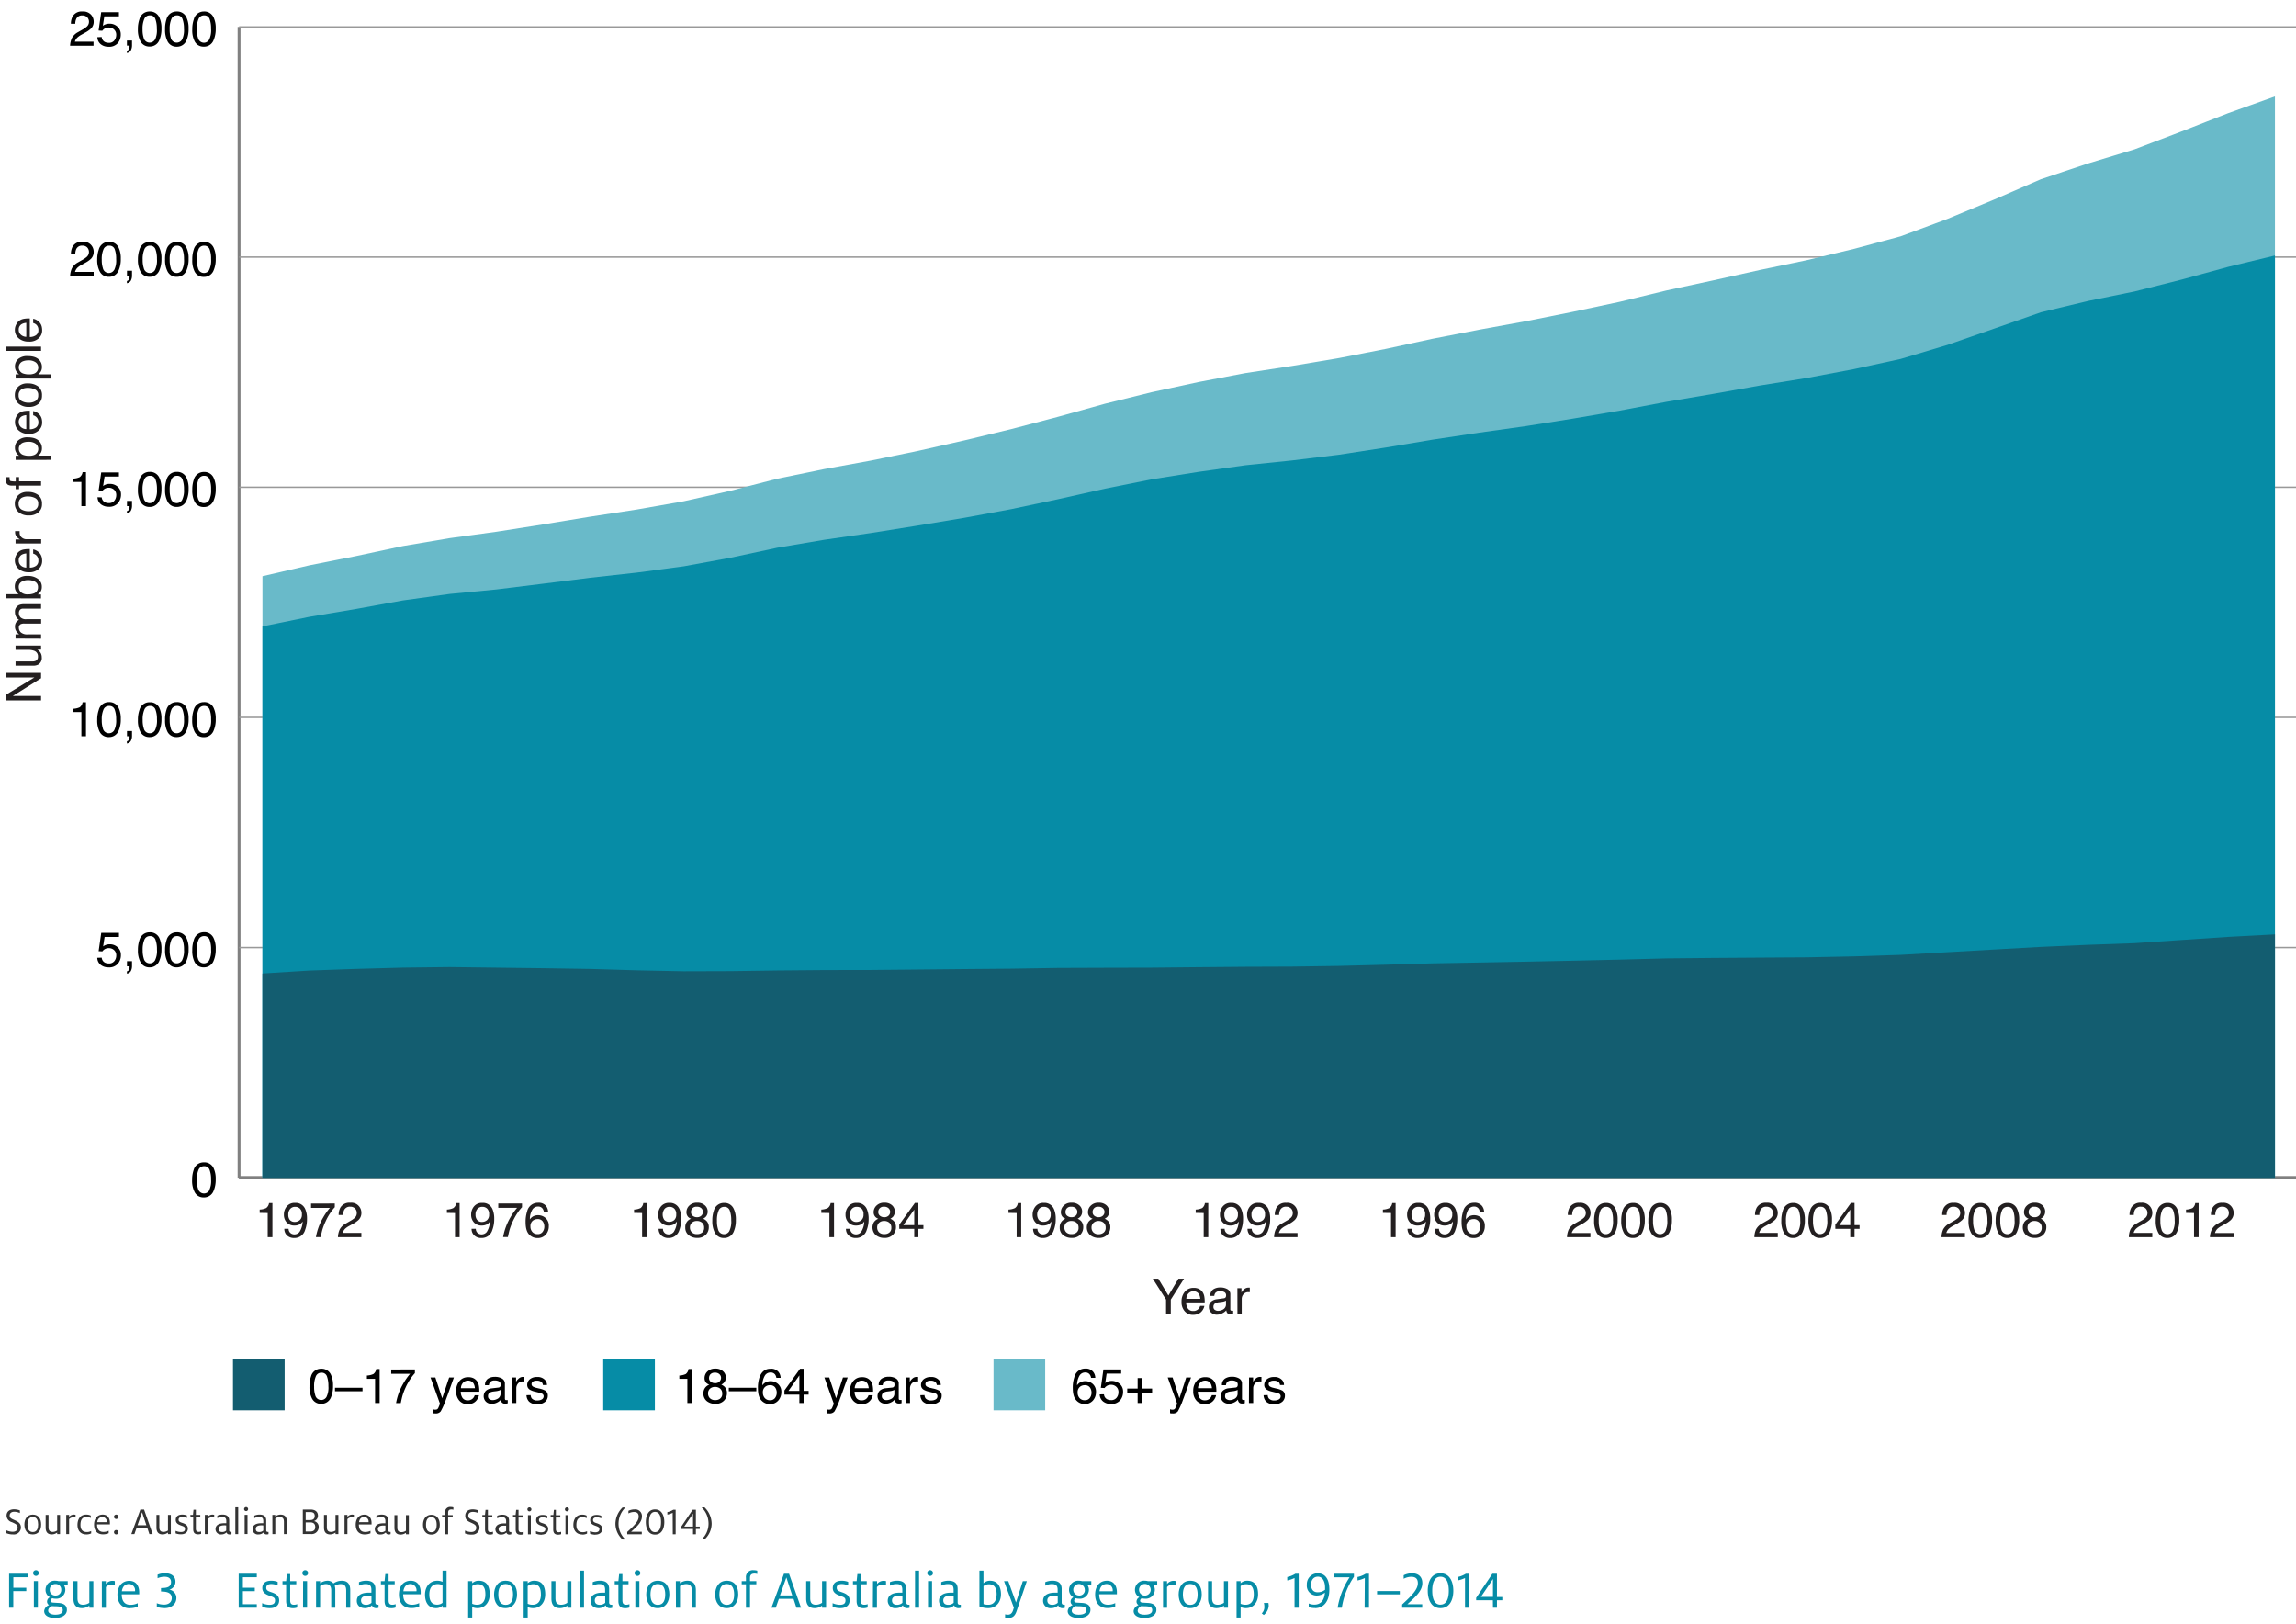 <svg xmlns="http://www.w3.org/2000/svg" xmlns:xlink="http://www.w3.org/1999/xlink" viewBox="0 0 800 565.68"><defs><style>.a,.c,.d{fill:none;}.b{clip-path:url(#a);}.c{stroke:gray;}.c,.d{stroke-miterlimit:10;}.d{stroke:#999;stroke-width:0.5px;}.e{fill:#69bac9;}.f{fill:#068ca6;}.g{fill:#135d70;}.h{fill:#231f20;}.i{fill:#333;}</style><clipPath id="a"><rect class="a" x="1.58" y="-0.85" width="799.88" height="500"/></clipPath></defs><g class="b"><line class="c" x1="83.3" y1="410.28" x2="800.82" y2="410.28"/></g><path d="M74.37,406.83a8.59,8.59,0,0,1,.79,4,9.72,9.72,0,0,1-.72,4A3.54,3.54,0,0,1,71,417.15a3.43,3.43,0,0,1-3.19-1.86,8.56,8.56,0,0,1-.87-4.17,10.54,10.54,0,0,1,.52-3.48A3.6,3.6,0,0,1,71,404.93,3.53,3.53,0,0,1,74.37,406.83Zm-1.51,7.92a7.41,7.41,0,0,0,.69-3.83,9.27,9.27,0,0,0-.5-3.33,1.88,1.88,0,0,0-1.93-1.31,2,2,0,0,0-1.94,1.24,8.7,8.7,0,0,0-.61,3.66A9,9,0,0,0,69,414.1a2.13,2.13,0,0,0,3.9.65Z"/><path d="M35.45,333.62a2.09,2.09,0,0,0,1.19,1.77,2.93,2.93,0,0,0,1.23.25,2.3,2.3,0,0,0,2-.85,3,3,0,0,0,.64-1.88,2.42,2.42,0,0,0-.76-1.92,2.59,2.59,0,0,0-1.82-.68,2.64,2.64,0,0,0-2.26,1.13l-1.3-.08.91-6.4h6.17v1.45h-5l-.51,3.3a3.56,3.56,0,0,1,.79-.47,3.83,3.83,0,0,1,1.53-.28A3.91,3.91,0,0,1,41,330a3.46,3.46,0,0,1,1.13,2.67,4.56,4.56,0,0,1-1,3A4,4,0,0,1,37.72,337a4.2,4.2,0,0,1-2.57-.82,3.22,3.22,0,0,1-1.25-2.51Z"/><path d="M44.22,338.39a1,1,0,0,0,.8-.81,2.11,2.11,0,0,0,.13-.72.37.37,0,0,0,0-.11.44.44,0,0,0,0-.1h-.9v-1.81H46v1.68a3.71,3.71,0,0,1-.39,1.73,1.81,1.81,0,0,1-1.38.92Z"/><path d="M55.47,326.66a8.56,8.56,0,0,1,.79,4,9.72,9.72,0,0,1-.72,4A3.55,3.55,0,0,1,52.12,337a3.43,3.43,0,0,1-3.19-1.86,8.49,8.49,0,0,1-.87-4.16,10.54,10.54,0,0,1,.52-3.48,3.6,3.6,0,0,1,3.55-2.71A3.53,3.53,0,0,1,55.47,326.66ZM54,334.58a7.41,7.41,0,0,0,.69-3.83,9.27,9.27,0,0,0-.5-3.33,1.89,1.89,0,0,0-1.93-1.31,2,2,0,0,0-1.94,1.24,8.65,8.65,0,0,0-.61,3.65,9,9,0,0,0,.39,2.93,2.13,2.13,0,0,0,3.9.65Z"/><path d="M64.92,326.66a8.55,8.55,0,0,1,.8,4,9.55,9.55,0,0,1-.73,4A3.53,3.53,0,0,1,61.57,337a3.41,3.41,0,0,1-3.18-1.86,8.49,8.49,0,0,1-.87-4.16,10.29,10.29,0,0,1,.52-3.48,3.58,3.58,0,0,1,3.54-2.71A3.53,3.53,0,0,1,64.92,326.66Zm-1.5,7.92a7.41,7.41,0,0,0,.69-3.83,9.5,9.5,0,0,0-.5-3.33,1.9,1.9,0,0,0-1.94-1.31,2,2,0,0,0-1.93,1.24,8.5,8.5,0,0,0-.61,3.65,9,9,0,0,0,.39,2.93,2.13,2.13,0,0,0,3.9.65Z"/><path d="M74.37,326.66a8.43,8.43,0,0,1,.8,4,9.72,9.72,0,0,1-.72,4A3.55,3.55,0,0,1,71,337a3.43,3.43,0,0,1-3.19-1.86A8.49,8.49,0,0,1,67,331a10.29,10.29,0,0,1,.52-3.48A3.6,3.6,0,0,1,71,324.76,3.51,3.51,0,0,1,74.37,326.66Zm-1.5,7.92a7.41,7.41,0,0,0,.69-3.83,9.5,9.5,0,0,0-.5-3.33,1.89,1.89,0,0,0-1.94-1.31,2,2,0,0,0-1.93,1.24,8.5,8.5,0,0,0-.61,3.65,9,9,0,0,0,.39,2.93,2.13,2.13,0,0,0,3.9.65Z"/><path d="M25.53,248.07v-1.15a6.1,6.1,0,0,0,2.25-.52,2.6,2.6,0,0,0,1-1.75h1.18v11.84h-1.6v-8.42Z"/><path d="M41.29,246.5a8.52,8.52,0,0,1,.8,4,9.5,9.5,0,0,1-.73,4,3.52,3.52,0,0,1-3.42,2.28A3.41,3.41,0,0,1,34.76,255a8.5,8.5,0,0,1-.88-4.17,10.27,10.27,0,0,1,.53-3.48A3.57,3.57,0,0,1,38,244.6,3.51,3.51,0,0,1,41.29,246.5Zm-1.5,7.92a7.48,7.48,0,0,0,.69-3.84,9.5,9.5,0,0,0-.5-3.33A1.91,1.91,0,0,0,38,245.94a2,2,0,0,0-1.93,1.24,8.55,8.55,0,0,0-.61,3.66,9,9,0,0,0,.39,2.92,2.13,2.13,0,0,0,2,1.69A2.15,2.15,0,0,0,39.79,254.42Z"/><path d="M44.22,258.23a1,1,0,0,0,.8-.81,2.12,2.12,0,0,0,.13-.73v-.1a.38.38,0,0,0,0-.1h-.9v-1.81H46v1.67a3.72,3.72,0,0,1-.4,1.74,1.84,1.84,0,0,1-1.38.92Z"/><path d="M55.47,246.5a8.53,8.53,0,0,1,.79,4,9.67,9.67,0,0,1-.72,4,3.54,3.54,0,0,1-3.42,2.28A3.43,3.43,0,0,1,48.93,255a8.51,8.51,0,0,1-.87-4.17,10.27,10.27,0,0,1,.53-3.48,3.57,3.57,0,0,1,3.54-2.7A3.51,3.51,0,0,1,55.47,246.5ZM54,254.42a7.48,7.48,0,0,0,.69-3.84,9.27,9.27,0,0,0-.5-3.33,1.89,1.89,0,0,0-1.93-1.31,2,2,0,0,0-1.94,1.24,8.7,8.7,0,0,0-.61,3.66,9,9,0,0,0,.39,2.92,2.12,2.12,0,0,0,3.9.66Z"/><path d="M64.92,246.5a8.52,8.52,0,0,1,.8,4,9.67,9.67,0,0,1-.72,4,3.54,3.54,0,0,1-3.42,2.28A3.43,3.43,0,0,1,58.39,255a8.51,8.51,0,0,1-.87-4.17A10.29,10.29,0,0,1,58,247.3a3.57,3.57,0,0,1,3.54-2.7A3.5,3.5,0,0,1,64.92,246.5Zm-1.5,7.92a7.48,7.48,0,0,0,.69-3.84,9.5,9.5,0,0,0-.5-3.33,1.9,1.9,0,0,0-1.94-1.31,2,2,0,0,0-1.93,1.24,8.55,8.55,0,0,0-.61,3.66,9,9,0,0,0,.39,2.92,2.13,2.13,0,0,0,2,1.69A2.15,2.15,0,0,0,63.42,254.42Z"/><path d="M74.38,246.5a8.53,8.53,0,0,1,.79,4,9.67,9.67,0,0,1-.72,4A3.54,3.54,0,0,1,71,256.81,3.43,3.43,0,0,1,67.84,255a8.51,8.51,0,0,1-.87-4.17,10.54,10.54,0,0,1,.52-3.48A3.59,3.59,0,0,1,71,244.6,3.51,3.51,0,0,1,74.38,246.5Zm-1.51,7.92a7.48,7.48,0,0,0,.69-3.84,9.27,9.27,0,0,0-.5-3.33,1.89,1.89,0,0,0-1.93-1.31,2,2,0,0,0-1.94,1.24,8.7,8.7,0,0,0-.61,3.66,9,9,0,0,0,.39,2.92,2.12,2.12,0,0,0,3.9.66Z"/><path d="M25.53,167.89v-1.15a6.1,6.1,0,0,0,2.25-.52,2.6,2.6,0,0,0,1-1.75h1.18v11.84h-1.6v-8.42Z"/><path d="M35.45,173.28A2.06,2.06,0,0,0,36.64,175a2.79,2.79,0,0,0,1.23.25,2.33,2.33,0,0,0,2-.84,3.1,3.1,0,0,0,.64-1.88,2.49,2.49,0,0,0-.76-1.93,2.68,2.68,0,0,0-1.83-.68,2.74,2.74,0,0,0-1.32.3,2.86,2.86,0,0,0-.94.83l-1.3-.07.91-6.4h6.17v1.44h-5l-.51,3.31a3.36,3.36,0,0,1,2.33-.75,3.94,3.94,0,0,1,2.77,1,3.51,3.51,0,0,1,1.14,2.68,4.57,4.57,0,0,1-1.05,3,4,4,0,0,1-3.32,1.28,4.27,4.27,0,0,1-2.57-.81,3.28,3.28,0,0,1-1.25-2.51Z"/><path d="M44.22,178.05a1,1,0,0,0,.8-.81,2.12,2.12,0,0,0,.13-.73v-.1a.38.38,0,0,0,0-.1h-.9V174.5H46v1.67a3.72,3.72,0,0,1-.4,1.74,1.84,1.84,0,0,1-1.38.92Z"/><path d="M55.47,166.32a8.53,8.53,0,0,1,.79,4,9.67,9.67,0,0,1-.72,4,3.54,3.54,0,0,1-3.42,2.28,3.43,3.43,0,0,1-3.19-1.86,8.51,8.51,0,0,1-.87-4.17,10.27,10.27,0,0,1,.53-3.48,3.57,3.57,0,0,1,3.54-2.7A3.51,3.51,0,0,1,55.47,166.32ZM54,174.24a7.48,7.48,0,0,0,.69-3.84,9.27,9.27,0,0,0-.5-3.33,1.89,1.89,0,0,0-1.93-1.31A2,2,0,0,0,50.28,167a8.7,8.7,0,0,0-.61,3.66,9,9,0,0,0,.39,2.92,2.12,2.12,0,0,0,3.9.66Z"/><path d="M64.92,166.32a8.52,8.52,0,0,1,.8,4,9.67,9.67,0,0,1-.72,4,3.54,3.54,0,0,1-3.42,2.28,3.43,3.43,0,0,1-3.19-1.86,8.51,8.51,0,0,1-.87-4.17,10.29,10.29,0,0,1,.52-3.48,3.57,3.57,0,0,1,3.54-2.7A3.5,3.5,0,0,1,64.92,166.32Zm-1.5,7.92a7.48,7.48,0,0,0,.69-3.84,9.5,9.5,0,0,0-.5-3.33,1.9,1.9,0,0,0-1.94-1.31A2,2,0,0,0,59.74,167a8.55,8.55,0,0,0-.61,3.66,9,9,0,0,0,.39,2.92,2.13,2.13,0,0,0,2,1.69A2.15,2.15,0,0,0,63.42,174.24Z"/><path d="M74.38,166.32a8.53,8.53,0,0,1,.79,4,9.67,9.67,0,0,1-.72,4A3.54,3.54,0,0,1,71,176.63a3.43,3.43,0,0,1-3.19-1.86A8.51,8.51,0,0,1,67,170.6a10.54,10.54,0,0,1,.52-3.48,3.59,3.59,0,0,1,3.55-2.7A3.51,3.51,0,0,1,74.38,166.32Zm-1.51,7.92a7.48,7.48,0,0,0,.69-3.84,9.27,9.27,0,0,0-.5-3.33,1.89,1.89,0,0,0-1.93-1.31A2,2,0,0,0,69.19,167a8.7,8.7,0,0,0-.61,3.66,9,9,0,0,0,.39,2.92,2.12,2.12,0,0,0,3.9.66Z"/><path d="M25.06,93.46a5.15,5.15,0,0,1,2.16-2.07l1.59-.92a7.43,7.43,0,0,0,1.51-1.06,2.32,2.32,0,0,0,.05-3.23,2.24,2.24,0,0,0-1.66-.61,2.17,2.17,0,0,0-2.12,1.16,4.19,4.19,0,0,0-.35,1.73H24.72a5.44,5.44,0,0,1,.57-2.53,3.6,3.6,0,0,1,3.43-1.72,3.52,3.52,0,0,1,3.93,3.56,3.35,3.35,0,0,1-1,2.44,9.45,9.45,0,0,1-2.08,1.42l-1.14.64a7.07,7.07,0,0,0-1.28.85,3.11,3.11,0,0,0-1,1.6h6.49v1.41H24.43A7.18,7.18,0,0,1,25.06,93.46Z"/><path d="M41.29,86.15a8.5,8.5,0,0,1,.8,4,9.52,9.52,0,0,1-.73,4,3.52,3.52,0,0,1-3.42,2.28,3.41,3.41,0,0,1-3.18-1.86,8.55,8.55,0,0,1-.88-4.17A10.27,10.27,0,0,1,34.41,87,3.57,3.57,0,0,1,38,84.25,3.51,3.51,0,0,1,41.29,86.15Zm-1.5,7.92a7.48,7.48,0,0,0,.69-3.84A9.5,9.5,0,0,0,40,86.9,1.91,1.91,0,0,0,38,85.59a2,2,0,0,0-1.93,1.24,8.55,8.55,0,0,0-.61,3.66,9,9,0,0,0,.39,2.92,2.12,2.12,0,0,0,3.9.66Z"/><path d="M44.22,97.88a1,1,0,0,0,.8-.81,2.12,2.12,0,0,0,.13-.73v-.1a.61.61,0,0,0,0-.11h-.9V94.32H46V96a3.72,3.72,0,0,1-.4,1.74,1.86,1.86,0,0,1-1.38.92Z"/><path d="M55.47,86.15a8.51,8.51,0,0,1,.79,4,9.69,9.69,0,0,1-.72,4,3.54,3.54,0,0,1-3.42,2.28,3.43,3.43,0,0,1-3.19-1.86,8.56,8.56,0,0,1-.87-4.17A10.27,10.27,0,0,1,48.59,87a3.57,3.57,0,0,1,3.54-2.7A3.51,3.51,0,0,1,55.47,86.15ZM54,94.07a7.48,7.48,0,0,0,.69-3.84,9.27,9.27,0,0,0-.5-3.33,1.89,1.89,0,0,0-1.93-1.31,2,2,0,0,0-1.94,1.24,8.7,8.7,0,0,0-.61,3.66,9,9,0,0,0,.39,2.92,2.12,2.12,0,0,0,3.9.66Z"/><path d="M64.92,86.15a8.5,8.5,0,0,1,.8,4,9.69,9.69,0,0,1-.72,4,3.54,3.54,0,0,1-3.42,2.28,3.43,3.43,0,0,1-3.19-1.86,8.56,8.56,0,0,1-.87-4.17A10.29,10.29,0,0,1,58,87a3.57,3.57,0,0,1,3.54-2.7A3.5,3.5,0,0,1,64.92,86.15Zm-1.5,7.92a7.48,7.48,0,0,0,.69-3.84,9.5,9.5,0,0,0-.5-3.33,1.9,1.9,0,0,0-1.94-1.31,2,2,0,0,0-1.93,1.24,8.55,8.55,0,0,0-.61,3.66,9,9,0,0,0,.39,2.92,2.12,2.12,0,0,0,3.9.66Z"/><path d="M74.38,86.15a8.51,8.51,0,0,1,.79,4,9.69,9.69,0,0,1-.72,4A3.54,3.54,0,0,1,71,96.46a3.43,3.43,0,0,1-3.19-1.86A8.56,8.56,0,0,1,67,90.43,10.54,10.54,0,0,1,67.49,87,3.59,3.59,0,0,1,71,84.25,3.51,3.51,0,0,1,74.38,86.15Zm-1.51,7.92a7.48,7.48,0,0,0,.69-3.84,9.27,9.27,0,0,0-.5-3.33,1.89,1.89,0,0,0-1.93-1.31,2,2,0,0,0-1.94,1.24,8.7,8.7,0,0,0-.61,3.66A9,9,0,0,0,69,93.41a2.12,2.12,0,0,0,3.9.66Z"/><path d="M25.06,13.26a5.12,5.12,0,0,1,2.15-2.07l1.6-.92a8,8,0,0,0,1.5-1.06A2.21,2.21,0,0,0,31,7.63,2.2,2.2,0,0,0,30.37,6a2.27,2.27,0,0,0-1.66-.62,2.17,2.17,0,0,0-2.13,1.17,4.15,4.15,0,0,0-.35,1.73H24.71a5.31,5.31,0,0,1,.58-2.53A3.59,3.59,0,0,1,28.71,4a3.71,3.71,0,0,1,3,1.11,3.66,3.66,0,0,1,.94,2.45,3.31,3.31,0,0,1-1,2.44,9.8,9.8,0,0,1-2.09,1.43l-1.13.63a7.22,7.22,0,0,0-1.28.86,3,3,0,0,0-1.05,1.6h6.49v1.41H24.42A7,7,0,0,1,25.06,13.26Z"/><path d="M35.45,12.9a2.08,2.08,0,0,0,1.18,1.77,3,3,0,0,0,1.23.25,2.3,2.3,0,0,0,2-.85,3.07,3.07,0,0,0,.64-1.87,2.48,2.48,0,0,0-.76-1.93,2.67,2.67,0,0,0-1.82-.68,2.64,2.64,0,0,0-2.27,1.13l-1.29-.08.9-6.4h6.18V5.69H36.35L35.84,9a3.56,3.56,0,0,1,.79-.47,4.11,4.11,0,0,1,1.54-.28A3.94,3.94,0,0,1,40.94,9.3,3.47,3.47,0,0,1,42.08,12a4.62,4.62,0,0,1-1,3,4,4,0,0,1-3.33,1.29,4.22,4.22,0,0,1-2.57-.82,3.25,3.25,0,0,1-1.25-2.51Z"/><path d="M44.21,17.67a1,1,0,0,0,.81-.81,2.36,2.36,0,0,0,.12-.72V16s0-.07,0-.11h-.91V14.12H46V15.8a3.68,3.68,0,0,1-.4,1.73,1.81,1.81,0,0,1-1.38.92Z"/><path d="M55.46,5.94a8.55,8.55,0,0,1,.8,4,9.55,9.55,0,0,1-.73,4,3.51,3.51,0,0,1-3.42,2.27,3.42,3.42,0,0,1-3.18-1.85,8.55,8.55,0,0,1-.88-4.17,10.27,10.27,0,0,1,.53-3.48A3.58,3.58,0,0,1,52.12,4,3.53,3.53,0,0,1,55.46,5.94ZM54,13.86A7.41,7.41,0,0,0,54.65,10a9.5,9.5,0,0,0-.5-3.33,1.9,1.9,0,0,0-1.94-1.31,2,2,0,0,0-1.93,1.24,8.55,8.55,0,0,0-.61,3.66,9,9,0,0,0,.39,2.92,2.13,2.13,0,0,0,3.9.65Z"/><path d="M64.91,5.94a8.55,8.55,0,0,1,.8,4A9.72,9.72,0,0,1,65,14a3.53,3.53,0,0,1-3.42,2.27,3.44,3.44,0,0,1-3.19-1.85,8.56,8.56,0,0,1-.87-4.17A10.29,10.29,0,0,1,58,6.75,3.6,3.6,0,0,1,61.58,4,3.51,3.51,0,0,1,64.91,5.94Zm-1.5,7.92A7.41,7.41,0,0,0,64.1,10a9.5,9.5,0,0,0-.5-3.33,1.89,1.89,0,0,0-1.94-1.31,2,2,0,0,0-1.93,1.24,8.55,8.55,0,0,0-.61,3.66,9,9,0,0,0,.39,2.92,2.13,2.13,0,0,0,3.9.65Z"/><path d="M74.37,5.94a8.55,8.55,0,0,1,.8,4,9.71,9.71,0,0,1-.73,4A3.51,3.51,0,0,1,71,16.25a3.42,3.42,0,0,1-3.18-1.85A8.44,8.44,0,0,1,67,10.23a10.27,10.27,0,0,1,.53-3.48A3.58,3.58,0,0,1,71,4,3.53,3.53,0,0,1,74.37,5.94Zm-1.51,7.92A7.41,7.41,0,0,0,73.55,10a9.52,9.52,0,0,0-.49-3.33,1.9,1.9,0,0,0-1.94-1.31,2,2,0,0,0-1.93,1.24,8.53,8.53,0,0,0-.62,3.66A9,9,0,0,0,69,13.21,2.14,2.14,0,0,0,71,14.89,2.11,2.11,0,0,0,72.86,13.86Z"/><g class="b"><path class="c" d="M83.3,410.28V9.38m0,400.9H800.82"/><path class="d" d="M83.3,330.1H800.82M83.3,249.92H800.82M83.3,169.74H800.82M83.3,89.56H800.82M83.3,9.38H800.82"/></g><polygon class="e" points="792.66 410.28 91.45 410.28 91.45 200.73 107.76 196.95 124.07 193.71 140.37 190.23 156.68 187.47 172.99 185.24 189.29 182.68 205.6 180 221.91 177.5 238.22 174.63 254.52 170.97 270.83 166.77 287.14 163.42 303.45 160.45 319.75 157.1 336.06 153.41 352.37 149.48 368.68 145.19 384.98 140.65 401.29 136.62 417.6 133.09 433.9 129.98 450.21 127.48 466.52 124.74 482.83 121.55 499.13 118.02 515.44 114.85 531.75 111.88 548.05 108.61 564.36 105.14 580.67 101.18 596.98 97.66 613.28 94.03 629.59 90.63 645.9 86.72 662.21 82.33 678.51 76.28 694.82 69.51 711.13 62.42 727.43 56.97 743.74 52.02 760.05 45.81 776.36 39.43 792.66 33.59 792.66 410.28"/><polygon class="f" points="792.66 410.28 91.45 410.28 91.45 218.21 107.76 214.88 124.07 212.14 140.37 209.17 156.68 206.91 172.99 205.34 189.29 203.33 205.6 201.28 221.91 199.47 238.22 197.29 254.52 194.3 270.83 190.81 287.14 188.05 303.45 185.69 319.75 183.09 336.06 180.38 352.37 177.37 368.68 173.91 384.98 170.25 401.29 166.98 417.6 164.38 433.9 162.09 450.21 160.4 466.52 158.42 482.83 155.91 499.13 153.17 515.44 150.72 531.75 148.43 548.05 145.84 564.36 143.05 580.67 139.97 596.98 137.2 613.28 134.3 629.59 131.67 645.9 128.6 662.21 125.05 678.51 120.17 694.82 114.49 711.13 108.78 727.43 104.87 743.74 101.54 760.05 97.42 776.36 92.96 792.66 89.01 792.66 410.28"/><polygon class="g" points="792.66 410.28 91.45 410.28 91.45 339.13 107.76 338.11 124.07 337.54 140.37 337.09 156.68 336.9 172.99 337.1 189.29 337.3 205.6 337.55 221.91 338.03 238.22 338.36 254.52 338.31 270.83 338.08 287.14 337.94 303.45 337.91 319.75 337.76 336.06 337.6 352.37 337.46 368.68 337.2 384.98 337.14 401.29 337.1 417.6 336.94 433.9 336.8 450.21 336.74 466.52 336.5 482.83 336.08 499.13 335.61 515.44 335.32 531.75 335.02 548.05 334.68 564.36 334.31 580.67 333.88 596.98 333.72 613.28 333.61 629.59 333.51 645.9 333.18 662.21 332.65 678.51 331.72 694.82 330.79 711.13 329.87 727.43 329.15 743.74 328.57 760.05 327.47 776.36 326.38 792.66 325.51 792.66 410.28"/><path class="h" d="M742.31,428.28a5.12,5.12,0,0,1,2.15-2.07l1.6-.92a7.6,7.6,0,0,0,1.5-1.06,2.21,2.21,0,0,0,.68-1.58,2.23,2.23,0,0,0-.62-1.65,2.27,2.27,0,0,0-1.66-.61,2.17,2.17,0,0,0-2.13,1.16,4.19,4.19,0,0,0-.35,1.73H742a5.34,5.34,0,0,1,.58-2.53A3.58,3.58,0,0,1,746,419a3.52,3.52,0,0,1,3.93,3.56,3.34,3.34,0,0,1-1,2.44,10.18,10.18,0,0,1-2.09,1.43l-1.13.63a6.73,6.73,0,0,0-1.28.85,3.14,3.14,0,0,0-1,1.6h6.49V431h-8.16A7,7,0,0,1,742.31,428.28Z"/><path class="h" d="M758.53,421a8.5,8.5,0,0,1,.8,4,9.69,9.69,0,0,1-.72,4,3.54,3.54,0,0,1-3.42,2.28,3.43,3.43,0,0,1-3.19-1.86,8.53,8.53,0,0,1-.87-4.17,10.29,10.29,0,0,1,.52-3.48,3.58,3.58,0,0,1,3.55-2.7A3.5,3.5,0,0,1,758.53,421Zm-1.5,7.92a7.48,7.48,0,0,0,.69-3.84,9.5,9.5,0,0,0-.5-3.33,1.9,1.9,0,0,0-1.94-1.31,2,2,0,0,0-1.93,1.24,8.55,8.55,0,0,0-.61,3.66,9,9,0,0,0,.39,2.92,2.12,2.12,0,0,0,3.9.66Z"/><path class="h" d="M761.68,422.54v-1.15a5.93,5.93,0,0,0,2.26-.53,2.58,2.58,0,0,0,.95-1.74h1.18V431h-1.6v-8.41Z"/><path class="h" d="M770.67,428.28a5.15,5.15,0,0,1,2.16-2.07l1.59-.92a7.6,7.6,0,0,0,1.5-1.06,2.17,2.17,0,0,0,.68-1.58A2.23,2.23,0,0,0,776,421a2.27,2.27,0,0,0-1.66-.61,2.19,2.19,0,0,0-2.13,1.16,4.2,4.2,0,0,0-.34,1.73h-1.52a5.23,5.23,0,0,1,.57-2.53,3.6,3.6,0,0,1,3.43-1.72,3.52,3.52,0,0,1,3.92,3.56,3.34,3.34,0,0,1-1,2.44,10,10,0,0,1-2.08,1.43l-1.14.63a7.07,7.07,0,0,0-1.28.85,3.2,3.2,0,0,0-1,1.6h6.5V431H770A6.81,6.81,0,0,1,770.67,428.28Z"/><path class="h" d="M677.07,428.28a5.15,5.15,0,0,1,2.16-2.07l1.59-.92a7,7,0,0,0,1.5-1.06,2.17,2.17,0,0,0,.68-1.58,2.19,2.19,0,0,0-.62-1.65,2.25,2.25,0,0,0-1.66-.61,2.17,2.17,0,0,0-2.12,1.16,4.19,4.19,0,0,0-.35,1.73h-1.52a5.47,5.47,0,0,1,.57-2.53,3.6,3.6,0,0,1,3.43-1.72,3.53,3.53,0,0,1,3.93,3.56,3.35,3.35,0,0,1-1,2.44,10,10,0,0,1-2.08,1.43l-1.14.63a7.07,7.07,0,0,0-1.28.85,3.11,3.11,0,0,0-1,1.6h6.49V431h-8.16A7,7,0,0,1,677.07,428.28Z"/><path class="h" d="M693.3,421a8.51,8.51,0,0,1,.79,4,9.69,9.69,0,0,1-.72,4,3.53,3.53,0,0,1-3.42,2.28,3.43,3.43,0,0,1-3.19-1.86,8.53,8.53,0,0,1-.87-4.17,10.27,10.27,0,0,1,.53-3.48,3.57,3.57,0,0,1,3.54-2.7A3.51,3.51,0,0,1,693.3,421Zm-1.51,7.92a7.48,7.48,0,0,0,.69-3.84,9.52,9.52,0,0,0-.49-3.33,1.91,1.91,0,0,0-1.94-1.31,2,2,0,0,0-1.93,1.24,8.53,8.53,0,0,0-.62,3.66,9,9,0,0,0,.39,2.92,2.12,2.12,0,0,0,3.9.66Z"/><path class="h" d="M702.75,421a8.5,8.5,0,0,1,.8,4,9.69,9.69,0,0,1-.72,4,3.54,3.54,0,0,1-3.42,2.28,3.43,3.43,0,0,1-3.19-1.86,8.53,8.53,0,0,1-.87-4.17,10.29,10.29,0,0,1,.52-3.48,3.58,3.58,0,0,1,3.55-2.7A3.5,3.5,0,0,1,702.75,421Zm-1.5,7.92a7.48,7.48,0,0,0,.69-3.84,9.5,9.5,0,0,0-.5-3.33,1.9,1.9,0,0,0-1.94-1.31,2,2,0,0,0-1.93,1.24,8.55,8.55,0,0,0-.61,3.66,9,9,0,0,0,.39,2.92,2.12,2.12,0,0,0,3.9.66Z"/><path class="h" d="M705.89,424a2.34,2.34,0,0,1-.66-1.73,3.07,3.07,0,0,1,1-2.28,3.68,3.68,0,0,1,2.72-1,3.79,3.79,0,0,1,2.68.9,2.94,2.94,0,0,1,.41,3.91,3.43,3.43,0,0,1-1,.76,3.91,3.91,0,0,1,1.16.78,3,3,0,0,1,.8,2.16,3.68,3.68,0,0,1-1.06,2.66,3.93,3.93,0,0,1-3,1.09,4.59,4.59,0,0,1-2.93-.94,3.64,3.64,0,0,1-.69-4.56,3.23,3.23,0,0,1,1.53-1.17A3,3,0,0,1,705.89,424Zm4.82,5.37a2,2,0,0,0,.68-1.67,2.16,2.16,0,0,0-.7-1.75,2.71,2.71,0,0,0-1.81-.6,2.49,2.49,0,0,0-1.75.61,2.17,2.17,0,0,0-.68,1.69,2.32,2.32,0,0,0,.62,1.61,2.48,2.48,0,0,0,1.92.67A2.6,2.6,0,0,0,710.71,429.37Zm-.28-5.87a1.81,1.81,0,0,0,.56-1.32,1.76,1.76,0,0,0-.53-1.23,2.16,2.16,0,0,0-1.62-.55,1.79,1.79,0,0,0-2,1.86,1.55,1.55,0,0,0,.62,1.31,2.36,2.36,0,0,0,1.47.48A2.11,2.11,0,0,0,710.43,423.5Z"/><path class="h" d="M611.85,428.28a5.06,5.06,0,0,1,2.15-2.07l1.59-.92a7.43,7.43,0,0,0,1.51-1.06,2.21,2.21,0,0,0,.68-1.58,2.23,2.23,0,0,0-.62-1.65,2.27,2.27,0,0,0-1.66-.61,2.17,2.17,0,0,0-2.13,1.16,4.19,4.19,0,0,0-.35,1.73H611.5a5.34,5.34,0,0,1,.58-2.53A3.58,3.58,0,0,1,615.5,419a3.72,3.72,0,0,1,3,1.1,3.68,3.68,0,0,1,.94,2.46,3.35,3.35,0,0,1-1,2.44,9.77,9.77,0,0,1-2.08,1.43l-1.14.63a7,7,0,0,0-1.27.85,3.07,3.07,0,0,0-1,1.6h6.49V431h-8.16A7,7,0,0,1,611.85,428.28Z"/><path class="h" d="M628.07,421a8.5,8.5,0,0,1,.8,4,9.69,9.69,0,0,1-.72,4,3.54,3.54,0,0,1-3.42,2.28,3.43,3.43,0,0,1-3.19-1.86,8.53,8.53,0,0,1-.87-4.17,10.29,10.29,0,0,1,.52-3.48,3.57,3.57,0,0,1,3.54-2.7A3.51,3.51,0,0,1,628.07,421Zm-1.5,7.92a7.48,7.48,0,0,0,.69-3.84,9.5,9.5,0,0,0-.5-3.33,1.9,1.9,0,0,0-1.94-1.31,2,2,0,0,0-1.93,1.24,8.55,8.55,0,0,0-.61,3.66,9,9,0,0,0,.39,2.92,2.12,2.12,0,0,0,3.9.66Z"/><path class="h" d="M637.53,421a8.51,8.51,0,0,1,.79,4,9.69,9.69,0,0,1-.72,4,3.54,3.54,0,0,1-3.42,2.28,3.43,3.43,0,0,1-3.19-1.86,8.53,8.53,0,0,1-.87-4.17,10.29,10.29,0,0,1,.52-3.48,3.59,3.59,0,0,1,3.55-2.7A3.51,3.51,0,0,1,637.53,421ZM636,428.89a7.48,7.48,0,0,0,.69-3.84,9.27,9.27,0,0,0-.5-3.33,1.9,1.9,0,0,0-1.93-1.31,2,2,0,0,0-1.94,1.24,8.7,8.7,0,0,0-.61,3.66,9,9,0,0,0,.39,2.92,2.12,2.12,0,0,0,3.9.66Z"/><path class="h" d="M644.69,431v-2.9h-5.21v-1.46l5.44-7.56h1.26v7.72h1.75v1.3h-1.75V431Zm0-4.2v-5.4l-3.81,5.4Z"/><path class="h" d="M546.62,428.28a5.18,5.18,0,0,1,2.15-2.07l1.6-.92a7.6,7.6,0,0,0,1.5-1.06,2.21,2.21,0,0,0,.68-1.58,2.23,2.23,0,0,0-.62-1.65,2.27,2.27,0,0,0-1.66-.61,2.19,2.19,0,0,0-2.13,1.16,4.35,4.35,0,0,0-.35,1.73h-1.51a5.23,5.23,0,0,1,.57-2.53,3.6,3.6,0,0,1,3.43-1.72,3.52,3.52,0,0,1,3.92,3.56,3.34,3.34,0,0,1-1,2.44,10,10,0,0,1-2.08,1.43l-1.14.63a7.07,7.07,0,0,0-1.28.85,3.2,3.2,0,0,0-1.05,1.6h6.5V431H546A6.81,6.81,0,0,1,546.62,428.28Z"/><path class="h" d="M562.84,421a8.38,8.38,0,0,1,.8,4,9.69,9.69,0,0,1-.72,4,3.54,3.54,0,0,1-3.42,2.28,3.43,3.43,0,0,1-3.19-1.86,8.53,8.53,0,0,1-.87-4.17,10.29,10.29,0,0,1,.52-3.48,3.59,3.59,0,0,1,3.55-2.7A3.49,3.49,0,0,1,562.84,421Zm-1.5,7.92a7.48,7.48,0,0,0,.69-3.84,9.27,9.27,0,0,0-.5-3.33,1.9,1.9,0,0,0-1.94-1.31,2,2,0,0,0-1.93,1.24,8.55,8.55,0,0,0-.61,3.66,9,9,0,0,0,.39,2.92,2.12,2.12,0,0,0,3.9.66Z"/><path class="h" d="M572.3,421a8.5,8.5,0,0,1,.8,4,9.52,9.52,0,0,1-.73,4,3.52,3.52,0,0,1-3.42,2.28,3.41,3.41,0,0,1-3.18-1.86,8.53,8.53,0,0,1-.88-4.17,10.27,10.27,0,0,1,.53-3.48,3.57,3.57,0,0,1,3.54-2.7A3.51,3.51,0,0,1,572.3,421Zm-1.51,7.92a7.45,7.45,0,0,0,.7-3.84,9.5,9.5,0,0,0-.5-3.33,1.91,1.91,0,0,0-1.94-1.31,2,2,0,0,0-1.93,1.24,8.53,8.53,0,0,0-.62,3.66,8.66,8.66,0,0,0,.4,2.92,2.12,2.12,0,0,0,3.89.66Z"/><path class="h" d="M581.75,421a8.5,8.5,0,0,1,.8,4,9.69,9.69,0,0,1-.72,4,3.54,3.54,0,0,1-3.42,2.28,3.43,3.43,0,0,1-3.19-1.86,8.53,8.53,0,0,1-.87-4.17,10.29,10.29,0,0,1,.52-3.48,3.58,3.58,0,0,1,3.55-2.7A3.5,3.5,0,0,1,581.75,421Zm-1.5,7.92a7.48,7.48,0,0,0,.69-3.84,9.5,9.5,0,0,0-.5-3.33,1.9,1.9,0,0,0-1.94-1.31,2,2,0,0,0-1.93,1.24,8.55,8.55,0,0,0-.61,3.66,9,9,0,0,0,.39,2.92,2.12,2.12,0,0,0,3.9.66Z"/><path class="h" d="M481.85,422.54v-1.15a5.82,5.82,0,0,0,2.25-.53,2.54,2.54,0,0,0,1-1.74h1.18V431h-1.6v-8.41Z"/><path class="h" d="M491.93,428.07a1.88,1.88,0,0,0,1,1.71,2,2,0,0,0,1,.25,2.28,2.28,0,0,0,1.82-.89,7.24,7.24,0,0,0,1.07-3.62,2.75,2.75,0,0,1-1.23,1.1,3.82,3.82,0,0,1-1.58.32,3.55,3.55,0,0,1-2.72-1.06,3.89,3.89,0,0,1-1-2.76,4.39,4.39,0,0,1,1-2.84,3.51,3.51,0,0,1,2.91-1.23,3.59,3.59,0,0,1,3.59,2.34,8.35,8.35,0,0,1,.55,3.22,10.51,10.51,0,0,1-.66,3.86,3.79,3.79,0,0,1-3.69,2.81,3.54,3.54,0,0,1-2.64-.92,3.08,3.08,0,0,1-.91-2.29Zm3.89-3a2.47,2.47,0,0,0,.74-2,2.62,2.62,0,0,0-.66-2,2.34,2.34,0,0,0-1.68-.64,2.2,2.2,0,0,0-1.74.74,2.84,2.84,0,0,0-.65,2,2.79,2.79,0,0,0,.57,1.84,2.17,2.17,0,0,0,1.8.68A2.54,2.54,0,0,0,495.82,425.05Z"/><path class="h" d="M501.39,428.07a1.87,1.87,0,0,0,.95,1.71,2.09,2.09,0,0,0,1,.25,2.32,2.32,0,0,0,1.83-.89,7.35,7.35,0,0,0,1.07-3.62,2.8,2.8,0,0,1-1.23,1.1,3.86,3.86,0,0,1-1.59.32,3.53,3.53,0,0,1-2.71-1.06,3.89,3.89,0,0,1-1-2.76,4.39,4.39,0,0,1,1-2.84,3.52,3.52,0,0,1,2.92-1.23,3.58,3.58,0,0,1,3.58,2.34,8.16,8.16,0,0,1,.55,3.22,10.51,10.51,0,0,1-.66,3.86,3.79,3.79,0,0,1-3.68,2.81,3.57,3.57,0,0,1-2.65-.92,3.11,3.11,0,0,1-.9-2.29Zm3.89-3a2.47,2.47,0,0,0,.73-2,2.62,2.62,0,0,0-.66-2,2.34,2.34,0,0,0-1.68-.64,2.2,2.2,0,0,0-1.74.74,3.31,3.31,0,0,0-.08,3.8,2.2,2.2,0,0,0,1.8.68A2.54,2.54,0,0,0,505.28,425.05Z"/><path class="h" d="M516.33,420.05a3.52,3.52,0,0,1,.79,2.13h-1.48a2.75,2.75,0,0,0-.42-1.1,1.89,1.89,0,0,0-1.64-.75,2.24,2.24,0,0,0-2,1.16,6.61,6.61,0,0,0-.82,3.31,3.25,3.25,0,0,1,1.29-1.13,3.78,3.78,0,0,1,1.6-.33,3.86,3.86,0,0,1,2.6,1,3.53,3.53,0,0,1,1.11,2.84,4.33,4.33,0,0,1-1,2.87,3.72,3.72,0,0,1-3,1.25,3.87,3.87,0,0,1-2.88-1.26c-.8-.85-1.21-2.27-1.21-4.27a11.45,11.45,0,0,1,.54-3.76,3.83,3.83,0,0,1,3.8-3A3.27,3.27,0,0,1,516.33,420.05Zm-1.12,9.09a3.07,3.07,0,0,0,.59-1.87,3.2,3.2,0,0,0-.53-1.74,2.07,2.07,0,0,0-1.9-.83,2.52,2.52,0,0,0-1.69.64,2.45,2.45,0,0,0-.72,1.93,2.84,2.84,0,0,0,.66,1.9,2.29,2.29,0,0,0,1.83.76A2,2,0,0,0,515.21,429.14Z"/><path class="h" d="M416.62,422.54v-1.15a5.93,5.93,0,0,0,2.26-.53,2.58,2.58,0,0,0,.95-1.74H421V431h-1.59v-8.41Z"/><path class="h" d="M426.71,428.07a1.87,1.87,0,0,0,1,1.71,2.07,2.07,0,0,0,1,.25,2.32,2.32,0,0,0,1.83-.89,7.35,7.35,0,0,0,1.07-3.62,2.82,2.82,0,0,1-1.24,1.1,3.78,3.78,0,0,1-1.58.32,3.56,3.56,0,0,1-2.72-1.06,3.93,3.93,0,0,1-1-2.76,4.39,4.39,0,0,1,1-2.84,3.52,3.52,0,0,1,2.92-1.23,3.58,3.58,0,0,1,3.58,2.34,8.16,8.16,0,0,1,.55,3.22,10.51,10.51,0,0,1-.66,3.86,3.79,3.79,0,0,1-3.68,2.81,3.57,3.57,0,0,1-2.65-.92,3.11,3.11,0,0,1-.9-2.29Zm3.88-3a2.47,2.47,0,0,0,.74-2,2.62,2.62,0,0,0-.66-2,2.34,2.34,0,0,0-1.68-.64,2.2,2.2,0,0,0-1.74.74,2.84,2.84,0,0,0-.64,2,2.79,2.79,0,0,0,.56,1.84,2.2,2.2,0,0,0,1.8.68A2.52,2.52,0,0,0,430.59,425.05Z"/><path class="h" d="M436.16,428.07a1.86,1.86,0,0,0,1,1.71,2,2,0,0,0,1,.25,2.29,2.29,0,0,0,1.83-.89,7.35,7.35,0,0,0,1.07-3.62,2.75,2.75,0,0,1-1.23,1.1,3.82,3.82,0,0,1-1.58.32,3.55,3.55,0,0,1-2.72-1.06,3.89,3.89,0,0,1-1-2.76,4.39,4.39,0,0,1,1-2.84,3.5,3.5,0,0,1,2.91-1.23,3.59,3.59,0,0,1,3.59,2.34,8.36,8.36,0,0,1,.54,3.22,10.52,10.52,0,0,1-.65,3.86,3.81,3.81,0,0,1-3.69,2.81,3.59,3.59,0,0,1-2.65-.92,3.11,3.11,0,0,1-.9-2.29Zm3.89-3a2.47,2.47,0,0,0,.73-2,2.62,2.62,0,0,0-.66-2,2.34,2.34,0,0,0-1.68-.64,2.2,2.2,0,0,0-1.74.74,2.89,2.89,0,0,0-.64,2,2.84,2.84,0,0,0,.56,1.84,2.21,2.21,0,0,0,1.81.68A2.54,2.54,0,0,0,440.05,425.05Z"/><path class="h" d="M444.52,428.28a5.15,5.15,0,0,1,2.16-2.07l1.59-.92a7.3,7.3,0,0,0,1.5-1.06,2.17,2.17,0,0,0,.68-1.58,2.19,2.19,0,0,0-.62-1.65,2.25,2.25,0,0,0-1.66-.61,2.17,2.17,0,0,0-2.12,1.16,4.19,4.19,0,0,0-.35,1.73h-1.52a5.35,5.35,0,0,1,.57-2.53,3.6,3.6,0,0,1,3.43-1.72,3.53,3.53,0,0,1,3.93,3.56,3.35,3.35,0,0,1-1,2.44,10,10,0,0,1-2.08,1.43l-1.14.63a7.07,7.07,0,0,0-1.28.85,3.11,3.11,0,0,0-1,1.6h6.49V431h-8.16A6.81,6.81,0,0,1,444.52,428.28Z"/><path class="h" d="M351.39,422.54v-1.15a5.93,5.93,0,0,0,2.26-.53,2.54,2.54,0,0,0,1-1.74h1.17V431h-1.59v-8.41Z"/><path class="h" d="M361.48,428.07a1.87,1.87,0,0,0,.95,1.71,2.09,2.09,0,0,0,1,.25,2.29,2.29,0,0,0,1.83-.89,7.35,7.35,0,0,0,1.07-3.62,2.75,2.75,0,0,1-1.23,1.1,3.82,3.82,0,0,1-1.58.32,3.53,3.53,0,0,1-2.72-1.06,3.89,3.89,0,0,1-1-2.76,4.43,4.43,0,0,1,1-2.84,3.52,3.52,0,0,1,2.92-1.23,3.57,3.57,0,0,1,3.58,2.34,8.16,8.16,0,0,1,.55,3.22,10.73,10.73,0,0,1-.65,3.86,3.81,3.81,0,0,1-3.69,2.81,3.59,3.59,0,0,1-2.65-.92,3.11,3.11,0,0,1-.9-2.29Zm3.89-3a2.47,2.47,0,0,0,.73-2,2.62,2.62,0,0,0-.66-2,2.34,2.34,0,0,0-1.68-.64,2.2,2.2,0,0,0-1.74.74,3.31,3.31,0,0,0-.08,3.8,2.2,2.2,0,0,0,1.8.68A2.54,2.54,0,0,0,365.37,425.05Z"/><path class="h" d="M370.29,424a2.38,2.38,0,0,1-.65-1.73,3.1,3.1,0,0,1,1-2.28,3.69,3.69,0,0,1,2.73-1,3.79,3.79,0,0,1,2.68.9,2.84,2.84,0,0,1,1,2.11,2.73,2.73,0,0,1-.57,1.8,3.3,3.3,0,0,1-1,.76,3.84,3.84,0,0,1,1.17.78,3,3,0,0,1,.79,2.16,3.67,3.67,0,0,1-1.05,2.66,4,4,0,0,1-3,1.09,4.6,4.6,0,0,1-2.94-.94,3.27,3.27,0,0,1-1.2-2.73,3,3,0,0,1,2-3A3.06,3.06,0,0,1,370.29,424Zm4.82,5.37a2,2,0,0,0,.69-1.67,2.17,2.17,0,0,0-.71-1.75,2.69,2.69,0,0,0-1.81-.6,2.52,2.52,0,0,0-1.75.61,2.16,2.16,0,0,0-.67,1.69,2.27,2.27,0,0,0,.62,1.61,2.47,2.47,0,0,0,1.91.67A2.58,2.58,0,0,0,375.11,429.37Zm-.27-5.87a1.8,1.8,0,0,0,.55-1.32,1.76,1.76,0,0,0-.53-1.23,2.12,2.12,0,0,0-1.61-.55,1.79,1.79,0,0,0-2,1.86,1.53,1.53,0,0,0,.62,1.31,2.31,2.31,0,0,0,1.46.48A2.14,2.14,0,0,0,374.84,423.5Z"/><path class="h" d="M379.75,424a2.34,2.34,0,0,1-.66-1.73,3.1,3.1,0,0,1,1-2.28,3.71,3.71,0,0,1,2.73-1,3.79,3.79,0,0,1,2.68.9,2.94,2.94,0,0,1,.41,3.91,3.43,3.43,0,0,1-1,.76,3.91,3.91,0,0,1,1.16.78,3,3,0,0,1,.8,2.16,3.68,3.68,0,0,1-1.06,2.66,3.93,3.93,0,0,1-3,1.09,4.57,4.57,0,0,1-2.93-.94,3.64,3.64,0,0,1-.69-4.56,3.23,3.23,0,0,1,1.53-1.17A2.9,2.9,0,0,1,379.75,424Zm4.82,5.37a2,2,0,0,0,.68-1.67,2.16,2.16,0,0,0-.7-1.75,2.71,2.71,0,0,0-1.81-.6A2.49,2.49,0,0,0,381,426a2.17,2.17,0,0,0-.68,1.69,2.32,2.32,0,0,0,.62,1.61,2.47,2.47,0,0,0,1.91.67A2.61,2.61,0,0,0,384.57,429.37Zm-.28-5.87a1.81,1.81,0,0,0,.56-1.32,1.73,1.73,0,0,0-.54-1.23,2.12,2.12,0,0,0-1.61-.55,1.79,1.79,0,0,0-2,1.86,1.55,1.55,0,0,0,.62,1.31,2.36,2.36,0,0,0,1.47.48A2.11,2.11,0,0,0,384.29,423.5Z"/><path class="h" d="M286.17,422.54v-1.15a5.82,5.82,0,0,0,2.25-.53,2.54,2.54,0,0,0,1-1.74h1.18V431H289v-8.41Z"/><path class="h" d="M296.25,428.07a1.88,1.88,0,0,0,1,1.71,2,2,0,0,0,1,.25,2.28,2.28,0,0,0,1.82-.89,7.24,7.24,0,0,0,1.07-3.62,2.75,2.75,0,0,1-1.23,1.1,3.82,3.82,0,0,1-1.58.32,3.55,3.55,0,0,1-2.72-1.06,3.89,3.89,0,0,1-1-2.76,4.39,4.39,0,0,1,1-2.84,3.51,3.51,0,0,1,2.91-1.23,3.59,3.59,0,0,1,3.59,2.34,8.35,8.35,0,0,1,.55,3.22,10.51,10.51,0,0,1-.66,3.86,3.8,3.8,0,0,1-3.69,2.81,3.54,3.54,0,0,1-2.64-.92,3.08,3.08,0,0,1-.91-2.29Zm3.89-3a2.47,2.47,0,0,0,.74-2,2.62,2.62,0,0,0-.66-2,2.35,2.35,0,0,0-1.69-.64,2.17,2.17,0,0,0-1.73.74,2.84,2.84,0,0,0-.65,2,2.79,2.79,0,0,0,.57,1.84,2.17,2.17,0,0,0,1.8.68A2.54,2.54,0,0,0,300.14,425.05Z"/><path class="h" d="M305.07,424a2.34,2.34,0,0,1-.66-1.73,3.1,3.1,0,0,1,1-2.28,3.69,3.69,0,0,1,2.73-1,3.79,3.79,0,0,1,2.68.9,2.94,2.94,0,0,1,.41,3.91,3.43,3.43,0,0,1-1,.76,3.91,3.91,0,0,1,1.16.78,3,3,0,0,1,.79,2.16,3.67,3.67,0,0,1-1.05,2.66,3.94,3.94,0,0,1-3,1.09,4.57,4.57,0,0,1-2.93-.94,3.64,3.64,0,0,1-.69-4.56,3.18,3.18,0,0,1,1.53-1.17A2.9,2.9,0,0,1,305.07,424Zm4.82,5.37a2,2,0,0,0,.68-1.67,2.16,2.16,0,0,0-.7-1.75,2.71,2.71,0,0,0-1.81-.6,2.49,2.49,0,0,0-1.75.61,2.17,2.17,0,0,0-.68,1.69,2.32,2.32,0,0,0,.62,1.61,2.47,2.47,0,0,0,1.91.67A2.61,2.61,0,0,0,309.89,429.37Zm-.28-5.87a1.8,1.8,0,0,0,.55-1.32,1.72,1.72,0,0,0-.53-1.23,2.12,2.12,0,0,0-1.61-.55,1.79,1.79,0,0,0-2,1.86,1.55,1.55,0,0,0,.62,1.31,2.34,2.34,0,0,0,1.47.48A2.11,2.11,0,0,0,309.61,423.5Z"/><path class="h" d="M318.55,431v-2.9h-5.22v-1.46l5.45-7.56H320v7.72h1.75v1.3H320V431Zm0-4.2v-5.4l-3.81,5.4Z"/><path class="h" d="M220.93,422.54v-1.15a5.93,5.93,0,0,0,2.26-.53,2.54,2.54,0,0,0,.95-1.74h1.18V431h-1.59v-8.41Z"/><path class="h" d="M231,428.07a1.87,1.87,0,0,0,.95,1.71,2.09,2.09,0,0,0,1,.25,2.3,2.3,0,0,0,1.83-.89,7.35,7.35,0,0,0,1.07-3.62,2.75,2.75,0,0,1-1.23,1.1,3.83,3.83,0,0,1-1.59.32,3.53,3.53,0,0,1-2.71-1.06,3.89,3.89,0,0,1-1-2.76,4.38,4.38,0,0,1,1-2.84,3.52,3.52,0,0,1,2.92-1.23,3.58,3.58,0,0,1,3.58,2.34,8.16,8.16,0,0,1,.55,3.22,10.73,10.73,0,0,1-.65,3.86,3.81,3.81,0,0,1-3.69,2.81,3.57,3.57,0,0,1-2.65-.92,3.11,3.11,0,0,1-.9-2.29Zm3.89-3a2.47,2.47,0,0,0,.73-2,2.62,2.62,0,0,0-.66-2,2.34,2.34,0,0,0-1.68-.64,2.2,2.2,0,0,0-1.74.74,3.31,3.31,0,0,0-.08,3.8,2.2,2.2,0,0,0,1.8.68A2.54,2.54,0,0,0,234.91,425.05Z"/><path class="h" d="M239.83,424a2.38,2.38,0,0,1-.65-1.73,3.1,3.1,0,0,1,1-2.28,3.69,3.69,0,0,1,2.73-1,3.75,3.75,0,0,1,2.67.9,2.82,2.82,0,0,1,1,2.11,2.73,2.73,0,0,1-.57,1.8,3.43,3.43,0,0,1-1,.76,3.84,3.84,0,0,1,1.17.78,3,3,0,0,1,.79,2.16,3.67,3.67,0,0,1-1.05,2.66,4,4,0,0,1-3,1.09,4.6,4.6,0,0,1-2.94-.94,3.27,3.27,0,0,1-1.2-2.73,3,3,0,0,1,2-3A3.12,3.12,0,0,1,239.83,424Zm4.82,5.37a2,2,0,0,0,.69-1.67,2.17,2.17,0,0,0-.71-1.75,2.69,2.69,0,0,0-1.81-.6,2.51,2.51,0,0,0-1.75.61,2.16,2.16,0,0,0-.67,1.69,2.27,2.27,0,0,0,.62,1.61,2.47,2.47,0,0,0,1.91.67A2.6,2.6,0,0,0,244.65,429.37Zm-.28-5.87a1.81,1.81,0,0,0,.56-1.32,1.76,1.76,0,0,0-.53-1.23,2.13,2.13,0,0,0-1.62-.55,1.79,1.79,0,0,0-2,1.86,1.53,1.53,0,0,0,.62,1.31,2.31,2.31,0,0,0,1.46.48A2.11,2.11,0,0,0,244.37,423.5Z"/><path class="h" d="M255.6,421a8.38,8.38,0,0,1,.8,4,9.69,9.69,0,0,1-.72,4,3.54,3.54,0,0,1-3.42,2.28,3.43,3.43,0,0,1-3.19-1.86,8.53,8.53,0,0,1-.87-4.17,10.29,10.29,0,0,1,.52-3.48,3.59,3.59,0,0,1,3.55-2.7A3.49,3.49,0,0,1,255.6,421Zm-1.5,7.92a7.48,7.48,0,0,0,.69-3.84,9.5,9.5,0,0,0-.5-3.33,1.9,1.9,0,0,0-1.94-1.31,2,2,0,0,0-1.93,1.24,8.55,8.55,0,0,0-.61,3.66,9,9,0,0,0,.39,2.92,2.12,2.12,0,0,0,3.9.66Z"/><path class="h" d="M155.71,422.54v-1.15a5.87,5.87,0,0,0,2.25-.53,2.54,2.54,0,0,0,1-1.74h1.18V431h-1.6v-8.41Z"/><path class="h" d="M165.79,428.07a1.88,1.88,0,0,0,1,1.71,2,2,0,0,0,1,.25,2.29,2.29,0,0,0,1.83-.89,7.35,7.35,0,0,0,1.07-3.62,2.75,2.75,0,0,1-1.23,1.1,3.82,3.82,0,0,1-1.58.32,3.55,3.55,0,0,1-2.72-1.06,3.89,3.89,0,0,1-1-2.76,4.39,4.39,0,0,1,1-2.84,3.51,3.51,0,0,1,2.91-1.23,3.59,3.59,0,0,1,3.59,2.34,8.36,8.36,0,0,1,.54,3.22,10.52,10.52,0,0,1-.65,3.86,3.81,3.81,0,0,1-3.69,2.81,3.54,3.54,0,0,1-2.64-.92,3.08,3.08,0,0,1-.91-2.29Zm3.89-3a2.47,2.47,0,0,0,.73-2,2.62,2.62,0,0,0-.66-2,2.34,2.34,0,0,0-1.68-.64,2.2,2.2,0,0,0-1.74.74,2.89,2.89,0,0,0-.64,2,2.79,2.79,0,0,0,.57,1.84,2.17,2.17,0,0,0,1.8.68A2.54,2.54,0,0,0,169.68,425.05Z"/><path class="h" d="M181.88,419.27v1.3a14.21,14.21,0,0,0-1.53,1.93,22.17,22.17,0,0,0-2.77,5.81c-.16.54-.37,1.43-.62,2.64H175.3a20.59,20.59,0,0,1,2.49-6.77,21.9,21.9,0,0,1,2.39-3.41h-6.57v-1.5Z"/><path class="h" d="M190.19,420.05a3.52,3.52,0,0,1,.79,2.13H189.5a2.61,2.61,0,0,0-.43-1.1,1.87,1.87,0,0,0-1.63-.75,2.24,2.24,0,0,0-2,1.16,6.51,6.51,0,0,0-.82,3.31,3.25,3.25,0,0,1,1.29-1.13,3.77,3.77,0,0,1,1.59-.33,3.86,3.86,0,0,1,2.61,1,3.53,3.53,0,0,1,1.11,2.84,4.33,4.33,0,0,1-1,2.87,3.73,3.73,0,0,1-3,1.25,3.87,3.87,0,0,1-2.88-1.26c-.8-.85-1.21-2.27-1.21-4.27a11.45,11.45,0,0,1,.54-3.76,3.83,3.83,0,0,1,3.79-3A3.28,3.28,0,0,1,190.19,420.05Zm-1.12,9.09a3.07,3.07,0,0,0,.59-1.87,3.2,3.2,0,0,0-.53-1.74,2.07,2.07,0,0,0-1.9-.83,2.52,2.52,0,0,0-1.69.64,2.45,2.45,0,0,0-.72,1.93,2.84,2.84,0,0,0,.66,1.9,2.29,2.29,0,0,0,1.83.76A2,2,0,0,0,189.07,429.14Z"/><path class="h" d="M90.48,422.54v-1.15a5.93,5.93,0,0,0,2.26-.53,2.58,2.58,0,0,0,1-1.74h1.18V431H93.28v-8.41Z"/><path class="h" d="M100.56,428.07a1.9,1.9,0,0,0,1,1.71,2.07,2.07,0,0,0,1,.25,2.28,2.28,0,0,0,1.82-.89,7.33,7.33,0,0,0,1.08-3.62,2.82,2.82,0,0,1-1.24,1.1,3.78,3.78,0,0,1-1.58.32,3.56,3.56,0,0,1-2.72-1.06,3.93,3.93,0,0,1-1-2.76,4.39,4.39,0,0,1,1-2.84,3.51,3.51,0,0,1,2.91-1.23,3.58,3.58,0,0,1,3.59,2.34,8.16,8.16,0,0,1,.55,3.22,10.51,10.51,0,0,1-.66,3.86,3.79,3.79,0,0,1-3.68,2.81,3.55,3.55,0,0,1-2.65-.92,3.12,3.12,0,0,1-.91-2.29Zm3.89-3a2.47,2.47,0,0,0,.74-2,2.62,2.62,0,0,0-.66-2,2.34,2.34,0,0,0-1.68-.64,2.2,2.2,0,0,0-1.74.74,2.84,2.84,0,0,0-.65,2A2.79,2.79,0,0,0,101,425a2.2,2.2,0,0,0,1.8.68A2.54,2.54,0,0,0,104.45,425.05Z"/><path class="h" d="M116.65,419.27v1.3a13.56,13.56,0,0,0-1.52,1.93,18.35,18.35,0,0,0-1.68,3,20.07,20.07,0,0,0-1.1,2.83c-.16.54-.37,1.43-.62,2.64h-1.65a20.15,20.15,0,0,1,2.49-6.77,21.25,21.25,0,0,1,2.39-3.41h-6.58v-1.5Z"/><path class="h" d="M118.38,428.28a5.15,5.15,0,0,1,2.16-2.07l1.59-.92a7.6,7.6,0,0,0,1.5-1.06,2.17,2.17,0,0,0,.68-1.58,2.19,2.19,0,0,0-.62-1.65,2.25,2.25,0,0,0-1.66-.61,2.17,2.17,0,0,0-2.12,1.16,4,4,0,0,0-.35,1.73H118a5.35,5.35,0,0,1,.57-2.53A3.6,3.6,0,0,1,122,419a3.52,3.52,0,0,1,3.92,3.56,3.34,3.34,0,0,1-1,2.44,10,10,0,0,1-2.08,1.43l-1.14.63a7.07,7.07,0,0,0-1.28.85,3.11,3.11,0,0,0-1,1.6h6.49V431h-8.16A6.81,6.81,0,0,1,118.38,428.28Z"/><path class="h" d="M2.12,244v-2L12,236H2.12v-1.58H14.31v1.86l-9.84,6.17h9.84V244Z"/><path class="h" d="M5.42,230.42h5.9a2.57,2.57,0,0,0,1.12-.21,1.47,1.47,0,0,0,.79-1.45,2,2,0,0,0-1.39-2.07,5.65,5.65,0,0,0-2.05-.3H5.42V224.9h8.89v1.41l-1.31,0A3,3,0,0,1,14.55,229a2.61,2.61,0,0,1-1.27,2.54,3.88,3.88,0,0,1-1.81.36H5.42Z"/><path class="h" d="M5.42,222.46V221H6.68a5.28,5.28,0,0,1-.95-1,2.87,2.87,0,0,1-.51-1.67,2.63,2.63,0,0,1,.53-1.71,2.64,2.64,0,0,1,.88-.67,3.17,3.17,0,0,1-1.06-1.17,3.23,3.23,0,0,1-.35-1.51,2.48,2.48,0,0,1,1.3-2.44,4.24,4.24,0,0,1,1.87-.35h5.92v1.56H8.14a1.41,1.41,0,0,0-1.22.44,1.78,1.78,0,0,0-.34,1.08,2.16,2.16,0,0,0,.59,1.52,2.62,2.62,0,0,0,2,.63h5.17v1.52H8.51a2.94,2.94,0,0,0-1.32.22,1.33,1.33,0,0,0-.62,1.27,2.22,2.22,0,0,0,.65,1.54A3.24,3.24,0,0,0,9.6,221h4.71v1.5Z"/><path class="h" d="M2.08,208.42V207H6.5a3.32,3.32,0,0,1-1-1.18,3.22,3.22,0,0,1-.34-1.48,3.5,3.5,0,0,1,1.14-2.71,4.85,4.85,0,0,1,3.37-1,5.78,5.78,0,0,1,3.5,1,3.33,3.33,0,0,1,1.4,2.84,3,3,0,0,1-.49,1.72,4.45,4.45,0,0,1-.93.89h1.13v1.38Zm10.23-5.71a4.66,4.66,0,0,0-2.54-.61,4.09,4.09,0,0,0-2.32.61,2,2,0,0,0-.92,1.77,2.5,2.5,0,0,0,.75,1.8,3.42,3.42,0,0,0,2.49.77,5.52,5.52,0,0,0,2-.32,2.18,2.18,0,0,0,1.47-2.2A2,2,0,0,0,12.31,202.71Z"/><path class="h" d="M5.67,193.35A3.34,3.34,0,0,1,6.82,192a4.1,4.1,0,0,1,1.57-.59,10.19,10.19,0,0,1,2-.13v6.46a3.8,3.8,0,0,0,2.17-.63,2.12,2.12,0,0,0,.82-1.84,2.38,2.38,0,0,0-.77-1.85,2.65,2.65,0,0,0-1.05-.55V191.4a3.18,3.18,0,0,1,1.1.39,4,4,0,0,1,1,.73,3.53,3.53,0,0,1,.9,1.67,5.54,5.54,0,0,1,.13,1.21,3.71,3.71,0,0,1-1.21,2.8A4.72,4.72,0,0,1,10,199.35a5.13,5.13,0,0,1-3.48-1.16,3.81,3.81,0,0,1-1.34-3A4,4,0,0,1,5.67,193.35Zm3.49-.54a3.82,3.82,0,0,0-1.55.42,2.16,2.16,0,0,0-1.08,2A2.22,2.22,0,0,0,7.27,197a2.84,2.84,0,0,0,1.89.73Z"/><path class="h" d="M5.42,189.34v-1.42H7a3.33,3.33,0,0,1-1.09-.85,2.22,2.22,0,0,1-.65-1.57s0-.07,0-.14,0-.18,0-.34H6.84c0,.09,0,.17,0,.24a2,2,0,0,0,0,.25,2.11,2.11,0,0,0,.73,1.73,2.5,2.5,0,0,0,1.67.61h5.11v1.49Z"/><path class="h" d="M6.31,172.56a4.47,4.47,0,0,1,3.37-1.18,5.84,5.84,0,0,1,3.55,1,3.76,3.76,0,0,1,1.4,3.22,3.63,3.63,0,0,1-1.24,2.9,5,5,0,0,1-3.33,1.07,5.36,5.36,0,0,1-3.57-1.13,3.81,3.81,0,0,1-1.32-3A4,4,0,0,1,6.31,172.56Zm5.91.93a5.56,5.56,0,0,0-2.5-.55,4.51,4.51,0,0,0-2,.39,2.23,2.23,0,0,0-1.23,2.16,2.14,2.14,0,0,0,1,2,4.9,4.9,0,0,0,2.52.61,4.26,4.26,0,0,0,2.37-.61,2.18,2.18,0,0,0,.94-2A2,2,0,0,0,12.22,173.49Z"/><path class="h" d="M2.71,168.85a2.29,2.29,0,0,1-.77-2c0-.09,0-.19,0-.29s0-.21,0-.34H3.34c0,.16,0,.27,0,.34s0,.14,0,.2c0,.46.12.73.36.82a6.87,6.87,0,0,0,1.79.13V166.2H6.64v1.49h7.67v1.48H6.64v1.24H5.46v-1.24H4.07A2.68,2.68,0,0,1,2.71,168.85Z"/><path class="h" d="M5.46,160.22v-1.46H6.64a3.57,3.57,0,0,1-.93-1,3.1,3.1,0,0,1-.5-1.78,3.34,3.34,0,0,1,1.15-2.57,4.74,4.74,0,0,1,3.31-1.06c1.94,0,3.32.51,4.15,1.53a3.42,3.42,0,0,1,.79,2.25,3,3,0,0,1-.44,1.69,4,4,0,0,1-.85.89h4.54v1.49Zm7-5.62a4.16,4.16,0,0,0-2.62-.69,4.78,4.78,0,0,0-1.82.31,2.26,2.26,0,0,0,.08,4.26,6,6,0,0,0,2.11.31,4.35,4.35,0,0,0,1.75-.31,2.27,2.27,0,0,0,.5-3.88Z"/><path class="h" d="M5.67,145.15a3.38,3.38,0,0,1,1.15-1.34,4,4,0,0,1,1.57-.6,11.09,11.09,0,0,1,2-.13v6.47a3.87,3.87,0,0,0,2.17-.63,2.12,2.12,0,0,0,.82-1.84,2.36,2.36,0,0,0-.77-1.85,2.52,2.52,0,0,0-1.05-.55v-1.47a3.36,3.36,0,0,1,1.1.38,4.06,4.06,0,0,1,1,.74,3.48,3.48,0,0,1,.9,1.67,5.47,5.47,0,0,1,.13,1.21A3.67,3.67,0,0,1,13.42,150,4.68,4.68,0,0,1,10,151.15,5.13,5.13,0,0,1,6.56,150a3.81,3.81,0,0,1-1.34-3A4,4,0,0,1,5.67,145.15Zm3.49-.53a3.82,3.82,0,0,0-1.55.42,2.14,2.14,0,0,0-1.08,2,2.22,2.22,0,0,0,.74,1.71,2.84,2.84,0,0,0,1.89.74Z"/><path class="h" d="M6.31,134.75a4.47,4.47,0,0,1,3.37-1.18,5.84,5.84,0,0,1,3.55,1,3.76,3.76,0,0,1,1.4,3.22,3.63,3.63,0,0,1-1.24,2.9,5,5,0,0,1-3.33,1.07,5.36,5.36,0,0,1-3.57-1.13,3.81,3.81,0,0,1-1.32-3A4,4,0,0,1,6.31,134.75Zm5.91.93a5.56,5.56,0,0,0-2.5-.55,4.51,4.51,0,0,0-2,.39,2.23,2.23,0,0,0-1.23,2.16,2.14,2.14,0,0,0,1,2,4.9,4.9,0,0,0,2.52.61,4.26,4.26,0,0,0,2.37-.61,2.18,2.18,0,0,0,.94-2A2,2,0,0,0,12.22,135.68Z"/><path class="h" d="M5.46,131.86V130.4H6.64a3.71,3.71,0,0,1-.93-1,3.12,3.12,0,0,1-.5-1.78,3.38,3.38,0,0,1,1.15-2.58,4.78,4.78,0,0,1,3.31-1c1.94,0,3.32.51,4.15,1.52a3.45,3.45,0,0,1,.79,2.25,3,3,0,0,1-.44,1.69,3.8,3.8,0,0,1-.85.9h4.54v1.49Zm7-5.62a4.16,4.16,0,0,0-2.62-.7,5,5,0,0,0-1.82.31,2.26,2.26,0,0,0,.08,4.27,6.29,6.29,0,0,0,2.11.3,4.54,4.54,0,0,0,1.75-.3,2.27,2.27,0,0,0,.5-3.88Z"/><path class="h" d="M2.12,122.24v-1.49H14.31v1.49Z"/><path class="h" d="M5.67,113a3.31,3.31,0,0,1,1.15-1.34,4,4,0,0,1,1.57-.6,11.09,11.09,0,0,1,2-.13v6.47a3.8,3.8,0,0,0,2.17-.64,2.09,2.09,0,0,0,.82-1.83,2.4,2.4,0,0,0-.77-1.86,2.63,2.63,0,0,0-1.05-.54v-1.47a3.14,3.14,0,0,1,1.1.38,4.31,4.31,0,0,1,1,.73,3.52,3.52,0,0,1,.9,1.68,5.47,5.47,0,0,1,.13,1.21,3.67,3.67,0,0,1-1.21,2.79A4.68,4.68,0,0,1,10,119a5.13,5.13,0,0,1-3.48-1.15,3.81,3.81,0,0,1-1.34-3A4,4,0,0,1,5.67,113Zm3.49-.53a3.82,3.82,0,0,0-1.55.42,2.14,2.14,0,0,0-1.08,2,2.22,2.22,0,0,0,.74,1.71,2.84,2.84,0,0,0,1.89.74Z"/><path class="h" d="M401.67,445.47h1.93l3.51,5.86,3.5-5.86h1.95l-4.62,7.28v4.92h-1.65v-4.92Z"/><path class="h" d="M417.69,449a3.32,3.32,0,0,1,1.34,1.15,4,4,0,0,1,.6,1.57,10.19,10.19,0,0,1,.13,2h-6.47a3.8,3.8,0,0,0,.64,2.17,2.1,2.1,0,0,0,1.83.82,2.35,2.35,0,0,0,1.86-.77,2.67,2.67,0,0,0,.55-1h1.47a3.14,3.14,0,0,1-.39,1.09,3.85,3.85,0,0,1-.73,1,3.53,3.53,0,0,1-1.67.9,5.07,5.07,0,0,1-1.22.13,3.69,3.69,0,0,1-2.79-1.21,4.68,4.68,0,0,1-1.15-3.38,5.13,5.13,0,0,1,1.16-3.48,3.79,3.79,0,0,1,3-1.33A4,4,0,0,1,417.69,449Zm.53,3.49a3.87,3.87,0,0,0-.42-1.55,2.14,2.14,0,0,0-2-1.08,2.26,2.26,0,0,0-1.71.74,2.81,2.81,0,0,0-.73,1.89Z"/><path class="h" d="M426.42,452.29a.83.83,0,0,0,.69-.44,1.39,1.39,0,0,0,.1-.57,1.2,1.2,0,0,0-.55-1.11,2.89,2.89,0,0,0-1.55-.35,2,2,0,0,0-1.66.64,2.05,2.05,0,0,0-.35,1h-1.4a2.6,2.6,0,0,1,1.07-2.3,4.34,4.34,0,0,1,2.37-.64,4.81,4.81,0,0,1,2.55.6,2,2,0,0,1,1,1.86v5.12a.68.68,0,0,0,.09.37c.07.1.2.14.41.14h.22l.27,0v1.11l-.53.12a3.34,3.34,0,0,1-.5,0,1.23,1.23,0,0,1-1.12-.55,2.2,2.2,0,0,1-.26-.82,3.8,3.8,0,0,1-1.31,1A4,4,0,0,1,424,458a2.82,2.82,0,0,1-2-.75,2.48,2.48,0,0,1-.78-1.87,2.43,2.43,0,0,1,.77-1.92,3.72,3.72,0,0,1,2-.84Zm-3.15,4a1.76,1.76,0,0,0,1.12.37,3.44,3.44,0,0,0,1.53-.36,2,2,0,0,0,1.25-2v-1.2a3,3,0,0,1-.71.29,5.38,5.38,0,0,1-.84.16l-.91.12a3.53,3.53,0,0,0-1.22.34,1.32,1.32,0,0,0-.69,1.24A1.24,1.24,0,0,0,423.27,456.32Z"/><path class="h" d="M431.15,448.77h1.42v1.54a3.33,3.33,0,0,1,.85-1.09,2.23,2.23,0,0,1,1.57-.64h.14l.34,0v1.57l-.24,0H435a2.11,2.11,0,0,0-1.73.73,2.5,2.5,0,0,0-.61,1.67v5.12h-1.49Z"/><path d="M115.24,478.77a8.52,8.52,0,0,1,.8,4,9.72,9.72,0,0,1-.72,4,3.55,3.55,0,0,1-3.42,2.27,3.43,3.43,0,0,1-3.19-1.86,8.49,8.49,0,0,1-.87-4.16,10.29,10.29,0,0,1,.52-3.48,3.57,3.57,0,0,1,3.54-2.71A3.53,3.53,0,0,1,115.24,478.77Zm-1.5,7.92a7.41,7.41,0,0,0,.69-3.83,9.6,9.6,0,0,0-.5-3.34,1.89,1.89,0,0,0-1.94-1.3,2,2,0,0,0-1.93,1.24,8.5,8.5,0,0,0-.61,3.65,9,9,0,0,0,.39,2.93,2.13,2.13,0,0,0,3.9.65Z"/><path d="M116.72,483.45h9.59v1.22h-9.59Z"/><path d="M127.84,480.34V479.2a6.13,6.13,0,0,0,2.26-.53,2.59,2.59,0,0,0,1-1.75h1.18v11.84h-1.59v-8.42Z"/><path d="M144.56,477.07v1.3a14.43,14.43,0,0,0-1.52,1.94,19.54,19.54,0,0,0-1.69,3,20.89,20.89,0,0,0-1.09,2.83c-.16.55-.37,1.43-.62,2.65H138a20.24,20.24,0,0,1,2.5-6.77,20.74,20.74,0,0,1,2.39-3.42h-6.58v-1.5Z"/><path d="M156.5,479.87h1.65c-.21.57-.68,1.87-1.4,3.9-.54,1.53-1,2.78-1.36,3.74a25.24,25.24,0,0,1-1.83,4.15,2.09,2.09,0,0,1-1.82.74l-.49,0-.42-.09v-1.37a4.45,4.45,0,0,0,.57.14,1.67,1.67,0,0,0,.3,0,1.08,1.08,0,0,0,.61-.13,1.33,1.33,0,0,0,.33-.34,7.29,7.29,0,0,0,.3-.68l.37-.91L150,479.87h1.69l2.38,7.24Z"/><path d="M164.93,480.11a3.42,3.42,0,0,1,1.35,1.15,4,4,0,0,1,.59,1.57,10.19,10.19,0,0,1,.13,2h-6.46a3.91,3.91,0,0,0,.63,2.18,2.14,2.14,0,0,0,1.84.82,2.35,2.35,0,0,0,1.85-.78,2.67,2.67,0,0,0,.55-1h1.47a3.07,3.07,0,0,1-.39,1.09,3.63,3.63,0,0,1-.73,1,3.37,3.37,0,0,1-1.67.9,5,5,0,0,1-1.21.13,3.74,3.74,0,0,1-2.8-1.2,4.76,4.76,0,0,1-1.14-3.39,5.12,5.12,0,0,1,1.15-3.47,3.81,3.81,0,0,1,3-1.34A4,4,0,0,1,164.93,480.11Zm.54,3.49a3.92,3.92,0,0,0-.42-1.55,2.15,2.15,0,0,0-2-1.08,2.25,2.25,0,0,0-1.72.75,2.81,2.81,0,0,0-.73,1.88Z"/><path d="M173.66,483.38a.84.84,0,0,0,.69-.43,1.31,1.31,0,0,0,.1-.58,1.22,1.22,0,0,0-.54-1.11,2.91,2.91,0,0,0-1.56-.34,2,2,0,0,0-1.65.63,2.15,2.15,0,0,0-.36,1H169A2.56,2.56,0,0,1,170,480.3a4.38,4.38,0,0,1,2.38-.65,4.8,4.8,0,0,1,2.54.6,2,2,0,0,1,1,1.86v5.12a.63.63,0,0,0,.1.38.47.47,0,0,0,.4.14l.22,0,.27,0v1.1a2.8,2.8,0,0,1-.53.12,3.25,3.25,0,0,1-.5,0,1.22,1.22,0,0,1-1.12-.55,2.14,2.14,0,0,1-.26-.82,3.82,3.82,0,0,1-1.31,1,4.1,4.1,0,0,1-1.88.44,2.79,2.79,0,0,1-2-.75,2.7,2.7,0,0,1,0-3.8,3.67,3.67,0,0,1,2-.83Zm-3.14,4a1.78,1.78,0,0,0,1.12.37,3.31,3.31,0,0,0,1.52-.37,2,2,0,0,0,1.25-2v-1.2a2.49,2.49,0,0,1-.71.29,5,5,0,0,1-.84.17l-.9.11a3.77,3.77,0,0,0-1.22.34,1.32,1.32,0,0,0-.7,1.25A1.23,1.23,0,0,0,170.52,487.42Z"/><path d="M178.39,479.87h1.42v1.53a3.49,3.49,0,0,1,.86-1.09,2.19,2.19,0,0,1,1.57-.64h.14l.34,0v1.58l-.25,0h-.24a2.16,2.16,0,0,0-1.74.72,2.56,2.56,0,0,0-.6,1.68v5.11h-1.5Z"/><path d="M184.9,486a2.2,2.2,0,0,0,.38,1.15,2.43,2.43,0,0,0,2,.72,3,3,0,0,0,1.49-.36,1.21,1.21,0,0,0,.65-1.12,1,1,0,0,0-.52-.87,6.27,6.27,0,0,0-1.3-.42l-1.2-.3a6.19,6.19,0,0,1-1.71-.63,1.9,1.9,0,0,1-1-1.68,2.56,2.56,0,0,1,.92-2,3.72,3.72,0,0,1,2.48-.78,3.45,3.45,0,0,1,2.94,1.18,2.55,2.55,0,0,1,.55,1.6h-1.42a1.64,1.64,0,0,0-.36-.91,2.38,2.38,0,0,0-1.83-.59,2.18,2.18,0,0,0-1.31.33,1,1,0,0,0-.45.85,1,1,0,0,0,.59.92,3.58,3.58,0,0,0,1,.37l1,.24a7.94,7.94,0,0,1,2.2.75,2,2,0,0,1,.87,1.81,2.73,2.73,0,0,1-.91,2.05,3.94,3.94,0,0,1-2.78.86,3.76,3.76,0,0,1-2.84-.9,3.37,3.37,0,0,1-.9-2.23Z"/><rect class="g" x="81.18" y="473.3" width="18" height="18"/><path d="M236.7,480.34V479.2a6.13,6.13,0,0,0,2.26-.53,2.63,2.63,0,0,0,.95-1.75h1.18v11.84H239.5v-8.42Z"/><path d="M246.14,481.8a2.37,2.37,0,0,1-.65-1.72,3.12,3.12,0,0,1,1-2.29,3.73,3.73,0,0,1,2.73-1,3.79,3.79,0,0,1,2.68.9,2.81,2.81,0,0,1,1,2.1,2.76,2.76,0,0,1-.57,1.81,3.3,3.3,0,0,1-1,.76,3.84,3.84,0,0,1,1.17.78,3,3,0,0,1,.79,2.16,3.71,3.71,0,0,1-1.05,2.66,4,4,0,0,1-3,1.09,4.6,4.6,0,0,1-2.94-.94,3.28,3.28,0,0,1-1.2-2.74,3.14,3.14,0,0,1,.52-1.82,3.26,3.26,0,0,1,1.53-1.18A2.9,2.9,0,0,1,246.14,481.8Zm4.82,5.38a2,2,0,0,0,.69-1.68,2.18,2.18,0,0,0-.71-1.75,2.68,2.68,0,0,0-1.81-.59,2.52,2.52,0,0,0-1.75.61,2.15,2.15,0,0,0-.67,1.69,2.25,2.25,0,0,0,.62,1.6,2.47,2.47,0,0,0,1.91.68A2.63,2.63,0,0,0,251,487.18Zm-.27-5.88a1.8,1.8,0,0,0,.55-1.32,1.75,1.75,0,0,0-.53-1.22,2.13,2.13,0,0,0-1.61-.56,2,2,0,0,0-1.56.56,1.92,1.92,0,0,0-.48,1.3,1.56,1.56,0,0,0,.62,1.32,2.36,2.36,0,0,0,1.46.47A2.1,2.1,0,0,0,250.69,481.3Z"/><path d="M253.94,483.45h9.59v1.22h-9.59Z"/><path d="M271.18,477.86A3.41,3.41,0,0,1,272,480h-1.48a2.8,2.8,0,0,0-.42-1.11,1.89,1.89,0,0,0-1.64-.75,2.27,2.27,0,0,0-2,1.16,6.65,6.65,0,0,0-.82,3.32,3.18,3.18,0,0,1,1.29-1.13,3.78,3.78,0,0,1,1.6-.33,3.85,3.85,0,0,1,2.6,1,3.57,3.57,0,0,1,1.12,2.85,4.36,4.36,0,0,1-1.06,2.87,3.71,3.71,0,0,1-3,1.25,3.85,3.85,0,0,1-2.88-1.27c-.81-.84-1.22-2.26-1.22-4.26a11.45,11.45,0,0,1,.54-3.76c.7-2,2-3,3.8-3A3.27,3.27,0,0,1,271.18,477.86ZM270.06,487a3.1,3.1,0,0,0,.59-1.88,3.2,3.2,0,0,0-.53-1.74,2.06,2.06,0,0,0-1.9-.82,2.43,2.43,0,0,0-1.68.64,2.4,2.4,0,0,0-.73,1.92,2.8,2.8,0,0,0,.66,1.9,2.29,2.29,0,0,0,1.83.77A2.07,2.07,0,0,0,270.06,487Z"/><path d="M278.53,488.76v-2.91h-5.21v-1.46l5.45-7.55H280v7.71h1.75v1.3H280v2.91Zm0-4.21v-5.4l-3.81,5.4Z"/><path d="M293.72,479.87h1.65c-.21.57-.68,1.87-1.4,3.9-.54,1.53-1,2.78-1.36,3.74a24.35,24.35,0,0,1-1.83,4.15,2.09,2.09,0,0,1-1.82.74l-.49,0-.42-.09v-1.37a4.45,4.45,0,0,0,.57.14,1.67,1.67,0,0,0,.3,0,1.08,1.08,0,0,0,.61-.13,1.33,1.33,0,0,0,.33-.34,7.29,7.29,0,0,0,.3-.68c.17-.41.3-.71.37-.91l-3.28-9.15h1.69l2.38,7.24Z"/><path d="M302.15,480.11a3.42,3.42,0,0,1,1.35,1.15,4,4,0,0,1,.59,1.57,10.19,10.19,0,0,1,.13,2h-6.46a3.91,3.91,0,0,0,.63,2.18,2.14,2.14,0,0,0,1.84.82,2.35,2.35,0,0,0,1.85-.78,2.67,2.67,0,0,0,.55-1h1.47a3.07,3.07,0,0,1-.39,1.09,3.63,3.63,0,0,1-.73,1,3.37,3.37,0,0,1-1.67.9,5,5,0,0,1-1.21.13,3.74,3.74,0,0,1-2.8-1.2,4.76,4.76,0,0,1-1.14-3.39,5.12,5.12,0,0,1,1.15-3.47,3.81,3.81,0,0,1,3-1.34A4,4,0,0,1,302.15,480.11Zm.54,3.49a3.92,3.92,0,0,0-.42-1.55,2.15,2.15,0,0,0-2-1.08,2.25,2.25,0,0,0-1.72.75,2.81,2.81,0,0,0-.73,1.88Z"/><path d="M310.88,483.38a.83.83,0,0,0,.69-.43,1.31,1.31,0,0,0,.1-.58,1.22,1.22,0,0,0-.54-1.11,2.91,2.91,0,0,0-1.56-.34,2,2,0,0,0-1.65.63,2.15,2.15,0,0,0-.36,1h-1.39a2.56,2.56,0,0,1,1.06-2.29,4.4,4.4,0,0,1,2.38-.65,4.8,4.8,0,0,1,2.54.6,2,2,0,0,1,1,1.86v5.12a.63.63,0,0,0,.1.38.47.47,0,0,0,.4.14l.23,0,.26,0v1.1a2.8,2.8,0,0,1-.53.12,3.25,3.25,0,0,1-.5,0,1.22,1.22,0,0,1-1.12-.55,2.14,2.14,0,0,1-.26-.82,3.82,3.82,0,0,1-1.31,1,4.1,4.1,0,0,1-1.88.44,2.79,2.79,0,0,1-2-.75,2.7,2.7,0,0,1,0-3.8,3.67,3.67,0,0,1,2-.83Zm-3.14,4a1.78,1.78,0,0,0,1.12.37,3.31,3.31,0,0,0,1.52-.37,2,2,0,0,0,1.25-2v-1.2a2.49,2.49,0,0,1-.71.29,5,5,0,0,1-.84.17l-.9.11a3.77,3.77,0,0,0-1.22.34,1.32,1.32,0,0,0-.7,1.25A1.23,1.23,0,0,0,307.74,487.42Z"/><path d="M315.61,479.87H317v1.53a3.49,3.49,0,0,1,.86-1.09,2.19,2.19,0,0,1,1.57-.64h.14l.34,0v1.58l-.25,0h-.24a2.16,2.16,0,0,0-1.74.72,2.56,2.56,0,0,0-.6,1.68v5.11h-1.5Z"/><path d="M322.12,486a2.2,2.2,0,0,0,.38,1.15,2.43,2.43,0,0,0,2,.72,3,3,0,0,0,1.49-.36,1.21,1.21,0,0,0,.65-1.12,1,1,0,0,0-.52-.87,6.27,6.27,0,0,0-1.3-.42l-1.2-.3a6.19,6.19,0,0,1-1.71-.63,1.9,1.9,0,0,1-1-1.68,2.56,2.56,0,0,1,.92-2,3.72,3.72,0,0,1,2.48-.78,3.45,3.45,0,0,1,2.94,1.18,2.55,2.55,0,0,1,.55,1.6H326.4a1.64,1.64,0,0,0-.36-.91,2.38,2.38,0,0,0-1.83-.59,2.18,2.18,0,0,0-1.31.33,1,1,0,0,0-.45.85,1,1,0,0,0,.59.92,3.58,3.58,0,0,0,1,.37l1,.24a7.94,7.94,0,0,1,2.2.75,2,2,0,0,1,.87,1.81,2.73,2.73,0,0,1-.91,2.05,3.94,3.94,0,0,1-2.78.86,3.76,3.76,0,0,1-2.84-.9,3.32,3.32,0,0,1-.89-2.23Z"/><rect class="f" x="210.18" y="473.3" width="18" height="18"/><path d="M380.85,477.86a3.47,3.47,0,0,1,.79,2.13h-1.48a2.66,2.66,0,0,0-.43-1.11,1.87,1.87,0,0,0-1.63-.75,2.26,2.26,0,0,0-2,1.16,6.55,6.55,0,0,0-.82,3.32,3.18,3.18,0,0,1,1.29-1.13,3.77,3.77,0,0,1,1.59-.33,3.85,3.85,0,0,1,2.61,1,3.56,3.56,0,0,1,1.11,2.85,4.35,4.35,0,0,1-1.05,2.87,3.73,3.73,0,0,1-3,1.25A3.88,3.88,0,0,1,375,487.8c-.8-.84-1.21-2.26-1.21-4.26a11.45,11.45,0,0,1,.54-3.76,3.84,3.84,0,0,1,3.79-3A3.28,3.28,0,0,1,380.85,477.86ZM379.73,487a3.1,3.1,0,0,0,.59-1.88,3.2,3.2,0,0,0-.53-1.74,2.07,2.07,0,0,0-1.9-.82,2.48,2.48,0,0,0-1.69.64,2.43,2.43,0,0,0-.72,1.92,2.8,2.8,0,0,0,.66,1.9,2.29,2.29,0,0,0,1.83.77A2.07,2.07,0,0,0,379.73,487Z"/><path d="M384.66,485.73a2.08,2.08,0,0,0,1.18,1.77,3,3,0,0,0,1.23.25,2.32,2.32,0,0,0,2-.85,3,3,0,0,0,.64-1.88,2.42,2.42,0,0,0-.76-1.92,2.61,2.61,0,0,0-1.82-.68,2.75,2.75,0,0,0-1.33.3,2.85,2.85,0,0,0-.94.83l-1.29-.08.9-6.4h6.18v1.45h-5.06l-.5,3.3a3.3,3.3,0,0,1,.78-.47,4.22,4.22,0,0,1,4.31.78,3.47,3.47,0,0,1,1.14,2.67,4.62,4.62,0,0,1-1,3,4,4,0,0,1-3.33,1.29,4.22,4.22,0,0,1-2.57-.82,3.25,3.25,0,0,1-1.25-2.51Z"/><path d="M392.77,485.12v-1.39h3.62v-3.65h1.42v3.65h3.62v1.39h-3.62v3.64h-1.42v-3.64Z"/><path d="M413.32,479.87H415c-.21.57-.68,1.87-1.4,3.9-.55,1.53-1,2.78-1.37,3.74a25.56,25.56,0,0,1-1.82,4.15,2.1,2.1,0,0,1-1.83.74l-.48,0-.42-.09v-1.37a4.87,4.87,0,0,0,.56.14,1.78,1.78,0,0,0,.31,0,1.08,1.08,0,0,0,.61-.13,1.33,1.33,0,0,0,.33-.34s.12-.27.3-.68l.37-.91-3.29-9.15h1.7l2.38,7.24Z"/><path d="M421.75,480.11a3.32,3.32,0,0,1,1.34,1.15,4,4,0,0,1,.6,1.57,10.19,10.19,0,0,1,.13,2h-6.47A3.83,3.83,0,0,0,418,487a2.13,2.13,0,0,0,1.84.82,2.35,2.35,0,0,0,1.85-.78,2.67,2.67,0,0,0,.55-1h1.47a3.07,3.07,0,0,1-.39,1.09,3.85,3.85,0,0,1-.73,1,3.37,3.37,0,0,1-1.67.9,5,5,0,0,1-1.21.13,3.72,3.72,0,0,1-2.8-1.2,4.72,4.72,0,0,1-1.15-3.39,5.12,5.12,0,0,1,1.16-3.47,3.8,3.8,0,0,1,3-1.34A4.1,4.1,0,0,1,421.75,480.11Zm.54,3.49a4.29,4.29,0,0,0-.42-1.55,2.16,2.16,0,0,0-2-1.08,2.23,2.23,0,0,0-1.71.75,2.81,2.81,0,0,0-.73,1.88Z"/><path d="M430.48,483.38a.84.84,0,0,0,.69-.43,1.48,1.48,0,0,0,.1-.58,1.23,1.23,0,0,0-.55-1.11,2.9,2.9,0,0,0-1.55-.34,2,2,0,0,0-1.66.63,2.05,2.05,0,0,0-.35,1h-1.4a2.58,2.58,0,0,1,1.07-2.29,4.34,4.34,0,0,1,2.37-.65,4.81,4.81,0,0,1,2.55.6,2,2,0,0,1,1,1.86v5.12a.71.71,0,0,0,.09.38.49.49,0,0,0,.41.14l.22,0,.27,0v1.1a3,3,0,0,1-.53.12,3.34,3.34,0,0,1-.5,0,1.21,1.21,0,0,1-1.12-.55,2,2,0,0,1-.26-.82,3.82,3.82,0,0,1-1.31,1,4.11,4.11,0,0,1-1.89.44,2.82,2.82,0,0,1-2-.75,2.5,2.5,0,0,1-.78-1.88,2.42,2.42,0,0,1,.77-1.92,3.64,3.64,0,0,1,2-.83Zm-3.15,4a1.82,1.82,0,0,0,1.12.37,3.32,3.32,0,0,0,1.53-.37,2,2,0,0,0,1.24-2v-1.2a2.42,2.42,0,0,1-.7.29,5.44,5.44,0,0,1-.84.17l-.91.11a3.77,3.77,0,0,0-1.22.34,1.33,1.33,0,0,0-.69,1.25A1.24,1.24,0,0,0,427.33,487.42Z"/><path d="M435.21,479.87h1.42v1.53a3.43,3.43,0,0,1,.85-1.09,2.23,2.23,0,0,1,1.57-.64h.14l.34,0v1.58l-.24,0H439a2.13,2.13,0,0,0-1.73.72,2.52,2.52,0,0,0-.61,1.68v5.11h-1.49Z"/><path d="M441.72,486a2.12,2.12,0,0,0,.38,1.15,2.42,2.42,0,0,0,2,.72,3,3,0,0,0,1.49-.36,1.2,1.2,0,0,0,.64-1.12,1,1,0,0,0-.51-.87,6.27,6.27,0,0,0-1.3-.42l-1.21-.3a6,6,0,0,1-1.7-.63,1.9,1.9,0,0,1-1-1.68,2.56,2.56,0,0,1,.92-2,3.72,3.72,0,0,1,2.48-.78,3.43,3.43,0,0,1,2.93,1.18,2.49,2.49,0,0,1,.55,1.6H446a1.66,1.66,0,0,0-.37-.91,2.37,2.37,0,0,0-1.82-.59,2.16,2.16,0,0,0-1.31.33,1,1,0,0,0-.45.85,1,1,0,0,0,.59.92,3.49,3.49,0,0,0,1,.37l1,.24a8.07,8.07,0,0,1,2.2.75,2,2,0,0,1,.87,1.81,2.73,2.73,0,0,1-.91,2.05,4,4,0,0,1-2.78.86,3.73,3.73,0,0,1-2.84-.9,3.37,3.37,0,0,1-.9-2.23Z"/><rect class="e" x="346.18" y="473.3" width="18" height="18"/><path class="i" d="M2.22,534.13v-1a5.69,5.69,0,0,0,2.11.51c1.09,0,1.81-.46,1.81-1.47s-.66-1.27-2-1.89A2.43,2.43,0,0,1,2.29,528c0-1.44,1.07-2.2,2.64-2.2a6.65,6.65,0,0,1,2,.37v.94A4.69,4.69,0,0,0,5,526.65c-1,0-1.63.48-1.63,1.32s.57,1.09,1.64,1.57,2.28,1,2.28,2.62a2.46,2.46,0,0,1-2.75,2.4A6.14,6.14,0,0,1,2.22,534.13Z"/><path class="i" d="M8.5,531.11c0-1.81.89-3.47,2.93-3.47s2.91,1.53,2.91,3.47-.9,3.45-2.92,3.45S8.5,533,8.5,531.11Zm4.79,0c0-1.24-.35-2.64-1.87-2.64s-1.85,1.4-1.85,2.64.33,2.62,1.86,2.62S13.29,532.34,13.29,531.11Z"/><path class="i" d="M15.91,532.18v-4.43h1V532c0,1,.3,1.69,1.47,1.69a3,3,0,0,0,1.54-.49v-5.46h1v6.7h-1v-.54a3.1,3.1,0,0,1-1.86.65C16.46,534.56,15.91,533.54,15.91,532.18Z"/><path class="i" d="M23.08,527.75h1v.7a2.09,2.09,0,0,1,1.68-.81,2.89,2.89,0,0,1,.58.08v.95a2.89,2.89,0,0,0-.69-.09,2,2,0,0,0-1.57.64v5.23h-1Z"/><path class="i" d="M27,531.23c0-2,1-3.59,3-3.59a3.38,3.38,0,0,1,1.63.34v.84a3.26,3.26,0,0,0-1.52-.34c-1.5,0-2.07,1.06-2.07,2.75s.8,2.49,2.18,2.49a2.92,2.92,0,0,0,1.55-.36v.84a3.68,3.68,0,0,1-1.72.36C28.17,534.56,27,533.28,27,531.23Z"/><path class="i" d="M32.78,531.12c0-2,1.11-3.48,3-3.48s2.52,1.46,2.52,2.9c0,.17,0,.35,0,.51H33.83v0c0,1.54.61,2.64,2.17,2.64a4.18,4.18,0,0,0,1.87-.41v.86a5,5,0,0,1-1.9.39C33.81,534.56,32.78,533.17,32.78,531.12Zm1.1-.83h3.33v-.06a1.57,1.57,0,0,0-1.49-1.75C35,528.48,34.1,528.81,33.88,530.29Z"/><path class="i" d="M39.72,528.4a.76.76,0,0,1,.77-.76.75.75,0,0,1,.76.76.76.76,0,0,1-.76.77A.78.78,0,0,1,39.72,528.4Zm0,5.39a.76.76,0,0,1,.77-.76.75.75,0,0,1,.76.76.76.76,0,0,1-.76.77A.78.78,0,0,1,39.72,533.79Z"/><path class="i" d="M48.92,525.88H50.2l3,8.57H52.06l-.75-2.23H47.62l-.79,2.23H45.76Zm-1,5.46H51l-1.5-4.52Z"/><path class="i" d="M54.52,532.18v-4.43h1V532c0,1,.3,1.69,1.47,1.69a3,3,0,0,0,1.54-.49v-5.46h1v6.7h-1v-.54a3.1,3.1,0,0,1-1.86.65C55.07,534.56,54.52,533.54,54.52,532.18Z"/><path class="i" d="M61.19,534.19v-.88a4.92,4.92,0,0,0,1.8.41c1,0,1.47-.33,1.47-1.09s-.44-.85-1.46-1.22-1.76-.85-1.76-1.91c0-1.28.91-1.86,2.24-1.86a4.45,4.45,0,0,1,1.64.3v.9a4.12,4.12,0,0,0-1.61-.36c-.84,0-1.28.33-1.28.93s.37.82,1.23,1.1,2,.73,2,2-.95,2-2.35,2A5,5,0,0,1,61.19,534.19Z"/><path class="i" d="M66.32,527.75h.92l.19-1.79h.82v1.79h1.54v.78H68.25v4c0,.81.28,1.14,1,1.14a2.22,2.22,0,0,0,.83-.16v.84a3.18,3.18,0,0,1-1,.18c-1.19,0-1.76-.51-1.76-1.86v-4.17h-.92Z"/><path class="i" d="M71.38,527.75h1v.7a2.09,2.09,0,0,1,1.68-.81,2.89,2.89,0,0,1,.58.08v.95a2.89,2.89,0,0,0-.69-.09,2,2,0,0,0-1.57.64v5.23h-1Z"/><path class="i" d="M79.92,534.56a1,1,0,0,1-1-.72,2.43,2.43,0,0,1-1.75.72,1.85,1.85,0,0,1-2.07-1.86c0-1.33,1.11-2.05,3-2.05l.75,0v-.74c0-1.06-.44-1.45-1.49-1.45a3.43,3.43,0,0,0-1.63.42V528a4.7,4.7,0,0,1,1.81-.37c1.46,0,2.32.63,2.32,2.08v3.39c0,.44.22.59.55.59l.25,0v.77A1.9,1.9,0,0,1,79.92,534.56Zm-1.73-3.18c-1.31,0-2,.37-2,1.22s.45,1.12,1.25,1.12a2,2,0,0,0,1.38-.51v-1.8A5.41,5.41,0,0,0,78.19,531.38Z"/><path class="i" d="M82,525.1h1v9.35H82Z"/><path class="i" d="M85.05,525.72a.7.7,0,1,1,.7.7A.7.7,0,0,1,85.05,525.72Zm.19,2h1v6.7h-1Z"/><path class="i" d="M92.86,534.56a1,1,0,0,1-1-.72,2.45,2.45,0,0,1-1.75.72A1.85,1.85,0,0,1,88,532.7c0-1.33,1.11-2.05,3-2.05l.74,0v-.74c0-1.06-.44-1.45-1.48-1.45a3.5,3.5,0,0,0-1.64.42V528a4.8,4.8,0,0,1,1.82-.37c1.46,0,2.32.63,2.32,2.08v3.39c0,.44.22.59.55.59l.25,0v.77A1.9,1.9,0,0,1,92.86,534.56Zm-1.74-3.18c-1.3,0-2,.37-2,1.22s.45,1.12,1.25,1.12a2,2,0,0,0,1.37-.51v-1.8A5.15,5.15,0,0,0,91.12,531.38Z"/><path class="i" d="M94.9,527.75h1v.54a3.1,3.1,0,0,1,1.86-.65c1.62,0,2.17,1,2.17,2.38v4.43h-1v-4.27c0-1-.3-1.69-1.47-1.69a2.87,2.87,0,0,0-1.54.5v5.46h-1Z"/><path class="i" d="M105.51,525.88h2.66c1.74,0,2.62.85,2.62,2.17a1.91,1.91,0,0,1-1.43,1.86v0a2,2,0,0,1,1.69,2.06,2.45,2.45,0,0,1-2.77,2.45h-2.77Zm1,3.67h1.53c1.11,0,1.62-.52,1.62-1.44s-.49-1.35-1.61-1.35h-1.54Zm0,4h1.57c1.17,0,1.76-.54,1.76-1.56s-.53-1.63-1.73-1.63h-1.6Z"/><path class="i" d="M112.89,532.18v-4.43h1V532c0,1,.3,1.69,1.47,1.69a3,3,0,0,0,1.54-.49v-5.46h1v6.7h-1v-.54a3.1,3.1,0,0,1-1.86.65C113.44,534.56,112.89,533.54,112.89,532.18Z"/><path class="i" d="M120.05,527.75h1v.7a2.09,2.09,0,0,1,1.68-.81,3,3,0,0,1,.58.08v.95a2.89,2.89,0,0,0-.69-.09,2,2,0,0,0-1.57.64v5.23h-1Z"/><path class="i" d="M127.19,534.55a5,5,0,0,0,1.9-.38v-.87a4.18,4.18,0,0,1-1.87.41c-1.56,0-2.18-1.1-2.18-2.64v0h4.42c0-.17,0-.35,0-.51,0-1.45-.66-2.9-2.52-2.9s-3,1.44-3,3.47,1,3.44,3.19,3.44Zm-.25-6.08a1.57,1.57,0,0,1,1.49,1.75v.07H125.1c.22-1.49,1.07-1.82,1.84-1.82Zm9.16,6v-.77a1.07,1.07,0,0,1-.25,0c-.33,0-.55-.15-.55-.59v-3.4c0-1.44-.86-2.07-2.32-2.07a4.8,4.8,0,0,0-1.82.37v.89a3.6,3.6,0,0,1,1.64-.41c1,0,1.48.38,1.48,1.44v.74l-.74,0c-1.84,0-2.95.71-2.95,2.05a1.84,1.84,0,0,0,2.07,1.85,2.45,2.45,0,0,0,1.75-.71,1,1,0,0,0,1,.71,1.7,1.7,0,0,0,.67-.11Zm-1.82-3v1.8a2,2,0,0,1-1.37.51c-.8,0-1.25-.41-1.25-1.11,0-.85.73-1.22,2-1.22l.59,0Zm5.31,3.15a3.17,3.17,0,0,0,1.86-.64v.53h1v-6.69h-1v5.45a2.87,2.87,0,0,1-1.54.5c-1.17,0-1.47-.65-1.47-1.69v-4.26h-1v4.42c0,1.36.55,2.38,2.17,2.38Zm10.71,0c2,0,2.93-1.65,2.93-3.45s-.88-3.46-2.91-3.46-2.93,1.66-2.93,3.46.89,3.45,2.91,3.45Zm0-.82c-1.53,0-1.86-1.39-1.86-2.63s.32-2.64,1.84-2.64,1.87,1.4,1.87,2.64-.33,2.63-1.85,2.63Zm3.76-5.2h1.08v5.91h1v-5.91h1.6v-.78h-1.6V527c0-.87.39-1.15,1.17-1.15a2,2,0,0,1,.66.11v-.84a2.92,2.92,0,0,0-.88-.13,1.75,1.75,0,0,0-2,2v.81h-1.08Zm10.27,6a2.45,2.45,0,0,0,2.75-2.39c0-1.62-1.21-2.15-2.28-2.63s-1.63-.71-1.63-1.56.57-1.32,1.62-1.32a4.87,4.87,0,0,1,1.91.42v-.93a6.26,6.26,0,0,0-1.95-.37c-1.57,0-2.64.75-2.64,2.2s.9,1.93,1.83,2.35c1.36.62,2,.92,2,1.88s-.72,1.47-1.8,1.47a5.51,5.51,0,0,1-2.12-.51v1a6.16,6.16,0,0,0,2.29.42Zm3.73-6H169v4.17c0,1.34.58,1.85,1.76,1.85a3.18,3.18,0,0,0,1-.18v-.84a2,2,0,0,1-.82.17c-.68,0-.95-.33-.95-1.14v-4h1.54v-.78H170V526h-.83l-.19,1.79h-.92Zm10.11,5.91v-.77l-.25,0c-.33,0-.55-.15-.55-.59v-3.4c0-1.44-.87-2.07-2.32-2.07a4.75,4.75,0,0,0-1.82.37v.89a3.6,3.6,0,0,1,1.64-.41c1,0,1.48.38,1.48,1.44v.74l-.74,0c-1.84,0-3,.71-3,2.05a1.85,1.85,0,0,0,2.08,1.85,2.45,2.45,0,0,0,1.75-.71,1,1,0,0,0,1,.71,1.76,1.76,0,0,0,.68-.11Zm-1.82-3v1.8a2,2,0,0,1-1.37.51c-.8,0-1.25-.41-1.25-1.11,0-.85.72-1.22,2-1.22l.59,0Zm2.41-2.87h.92v4.17c0,1.34.58,1.85,1.76,1.85a3.18,3.18,0,0,0,1-.18v-.84a2,2,0,0,1-.82.17c-.68,0-.95-.33-.95-1.14v-4h1.54v-.78h-1.54V526h-.83l-.19,1.79h-.92Zm5.7-2.12a.7.7,0,1,0-.7-.7.7.7,0,0,0,.7.7Zm-.5,8h1v-6.69h-1Zm4.7.11c1.4,0,2.35-.77,2.35-2s-1.1-1.73-2-2-1.22-.54-1.22-1.1.44-.94,1.28-.94a4.12,4.12,0,0,1,1.61.36v-.89a4.25,4.25,0,0,0-1.64-.3c-1.33,0-2.24.57-2.24,1.85,0,1.06.72,1.54,1.76,1.91s1.46.53,1.46,1.23-.51,1.08-1.47,1.08a4.92,4.92,0,0,1-1.8-.41v.88a5,5,0,0,0,2,.37Zm3.17-6h.93v4.17c0,1.34.57,1.85,1.76,1.85a3.24,3.24,0,0,0,1-.18v-.84a2,2,0,0,1-.83.17c-.67,0-1-.33-1-1.14v-4h1.54v-.78h-1.54V526H193l-.19,1.79h-.93Zm5.71-2.12a.7.7,0,1,0,0-1.4.7.7,0,1,0,0,1.4Zm-.51,8h1v-6.69h-1Zm5.8.11a3.68,3.68,0,0,0,1.72-.36v-.83a3,3,0,0,1-1.55.35c-1.38,0-2.17-.82-2.17-2.49s.56-2.75,2.06-2.75a3.25,3.25,0,0,1,1.52.35V528a3.27,3.27,0,0,0-1.63-.34c-2,0-3,1.62-3,3.58s1.16,3.33,3,3.33Zm4.66,0c1.41,0,2.36-.77,2.36-2s-1.1-1.73-2-2-1.22-.54-1.22-1.1.44-.94,1.28-.94a4.07,4.07,0,0,1,1.6.36v-.89a4.24,4.24,0,0,0-1.63-.3c-1.34,0-2.24.57-2.24,1.85,0,1.06.71,1.54,1.76,1.91s1.45.53,1.45,1.23-.5,1.08-1.47,1.08a4.92,4.92,0,0,1-1.8-.41v.88a5,5,0,0,0,1.95.37Zm9.44,1.73h1a7.52,7.52,0,0,1-2.41-5.47,7.91,7.91,0,0,1,2.41-5.72h-1a8,8,0,0,0-2.49,5.71,7.45,7.45,0,0,0,2.49,5.48Zm1.63-1.84h5.06v-.88H219.9c2.09-1.88,3.77-3.38,3.77-5.32a2.32,2.32,0,0,0-2.61-2.47,4.79,4.79,0,0,0-2.09.49v.9a4.28,4.28,0,0,1,1.91-.5c1.06,0,1.66.45,1.66,1.61,0,1.57-1.5,3.09-4,5.36Zm9.68.11c2.42,0,3.23-2.29,3.23-4.38s-.81-4.4-3.23-4.4-3.21,2.29-3.21,4.4.79,4.38,3.21,4.38Zm0-.86c-1.52,0-2.09-1.52-2.09-3.52s.57-3.54,2.09-3.54,2.09,1.54,2.09,3.54-.56,3.52-2.09,3.52Zm6.18.75h1v-8.56h-.82a6.06,6.06,0,0,1-2.07.82v.87a7.57,7.57,0,0,0,1.85-.61Zm7.05,0h1v-1.87h1.35v-.82h-1.35v-5.87h-1.12l-4.1,6.07v.62h4.22Zm0-7.2h0v4.51h-3.05Zm4,9a7.45,7.45,0,0,0,2.49-5.48,8,8,0,0,0-2.49-5.71h-1a7.91,7.91,0,0,1,2.41,5.72,7.52,7.52,0,0,1-2.41,5.47Z"/><path class="f" d="M3.17,548.24H9.65v1.22h-5v3.67H9.16v1.17H4.63v5.78H3.17Z"/><path class="f" d="M11.53,548a1,1,0,1,1,1,1A1,1,0,0,1,11.53,548Zm.27,2.81h1.4v9.25H11.8Z"/><path class="f" d="M18.24,556.79a1,1,0,0,0-.59.8c0,.46.25.68.91.72l1.69.1c1.69.07,3.06.68,3.06,2.43s-1.69,2.81-4.16,2.81c-2.15,0-3.76-.82-3.76-2.41a2.48,2.48,0,0,1,1.71-2.07,1.4,1.4,0,0,1-.7-1.29,1.69,1.69,0,0,1,1-1.45,2.85,2.85,0,0,1-1.53-2.6,3.16,3.16,0,0,1,3.45-3.15,4.15,4.15,0,0,1,1.09.15H23.6V552H22.13a3,3,0,0,1,.63,1.84,3.14,3.14,0,0,1-3.46,3.1A3.76,3.76,0,0,1,18.24,556.79Zm3.63,4.13c0-.9-.57-1.28-2.24-1.34-.69,0-1.3-.05-1.52-.07-.59.28-1.32.72-1.32,1.59s1.07,1.41,2.44,1.41C21.05,562.51,21.87,561.92,21.87,560.92Zm-.53-7.09a1.91,1.91,0,0,0-2-2,1.92,1.92,0,0,0-2,2,1.89,1.89,0,0,0,2,2A1.89,1.89,0,0,0,21.34,553.83Z"/><path class="f" d="M25.59,556.94v-6.11H27v5.89c0,1.44.42,2.33,2,2.33a4.07,4.07,0,0,0,2.13-.68v-7.54h1.4v9.25h-1.4v-.74a4.32,4.32,0,0,1-2.57.89C26.35,560.23,25.59,558.83,25.59,556.94Z"/><path class="f" d="M35.49,550.83H36.9v1a2.87,2.87,0,0,1,2.31-1.12,3.67,3.67,0,0,1,.8.11v1.31a3.67,3.67,0,0,0-.95-.13,2.75,2.75,0,0,0-2.16.89v7.22H35.49Z"/><path class="f" d="M45.35,560.23A7,7,0,0,0,48,559.7v-1.2a5.67,5.67,0,0,1-2.58.57c-2.15,0-3-1.52-3-3.65v0h6.09c0-.22,0-.47,0-.7,0-2-.91-4-3.47-4s-4.11,2-4.11,4.81,1.43,4.75,4.41,4.75Zm-.34-8.4a2.16,2.16,0,0,1,2.05,2.41v.1h-4.6c.31-2.05,1.48-2.51,2.55-2.51Zm12.31,8.4c2.32,0,4.14-1.33,4.14-3.59A2.91,2.91,0,0,0,59,553.79v0A2.85,2.85,0,0,0,61.14,551c0-1.8-1.37-2.92-3.57-2.92a6.7,6.7,0,0,0-2.66.49v1.24a6,6,0,0,1,2.47-.51c1.44,0,2.22.66,2.22,1.82,0,1.82-1.48,2.11-3.5,2.11v1.21c2,0,3.75.38,3.75,2.3,0,1.5-1.24,2.26-2.64,2.26a6.65,6.65,0,0,1-2.57-.49v1.29a9.19,9.19,0,0,0,2.68.42Z"/><path class="f" d="M83.17,548.24h6.31v1.22H84.63v3.67h4.15v1.19H84.63v4.54h4.85v1.22H83.17Z"/><path class="f" d="M91.34,559.72V558.5a6.71,6.71,0,0,0,2.49.57c1.33,0,2-.45,2-1.5s-.61-1.18-2-1.69-2.43-1.18-2.43-2.64c0-1.77,1.25-2.56,3.09-2.56a5.93,5.93,0,0,1,2.26.41v1.24a5.6,5.6,0,0,0-2.22-.5c-1.16,0-1.76.46-1.76,1.3s.51,1.12,1.69,1.52,2.81,1,2.81,2.83S96,560.23,94,560.23A6.91,6.91,0,0,1,91.34,559.72Z"/><path class="f" d="M98.43,550.83H99.7l.27-2.47h1.14v2.47h2.12v1.08h-2.12v5.57c0,1.12.38,1.57,1.31,1.57a3.07,3.07,0,0,0,1.14-.22V560a4.38,4.38,0,0,1-1.43.25c-1.63,0-2.43-.7-2.43-2.56v-5.76H98.43Z"/><path class="f" d="M105.34,548a1,1,0,1,1,1,1A1,1,0,0,1,105.34,548Zm.27,2.81H107v9.25h-1.41Z"/><path class="f" d="M110.13,550.83h1.41v.74a4.43,4.43,0,0,1,2.64-.89,2.61,2.61,0,0,1,2,.94,5,5,0,0,1,2.91-.94c2.18,0,2.94,1.36,2.94,3.28v6.12h-1.4v-5.89c0-1.37-.35-2.34-2-2.34a4.8,4.8,0,0,0-2,.57,5.08,5.08,0,0,1,.19,1.31v6.35h-1.41v-6c0-1.59-.68-2.24-1.92-2.24a3.74,3.74,0,0,0-1.95.69v7.54h-1.41Z"/><path class="f" d="M131,560.23a1.42,1.42,0,0,1-1.4-1,3.33,3.33,0,0,1-2.41,1c-1.77,0-2.87-1-2.87-2.56,0-1.85,1.54-2.83,4.08-2.83.3,0,.74,0,1,0v-1c0-1.47-.61-2-2.05-2a5,5,0,0,0-2.27.57v-1.23a6.48,6.48,0,0,1,2.51-.51c2,0,3.21.87,3.21,2.86v4.7c0,.6.31.81.76.81.12,0,.23,0,.34,0v1.06A2.39,2.39,0,0,1,131,560.23Zm-2.39-4.39c-1.8,0-2.81.52-2.81,1.69,0,1,.63,1.54,1.73,1.54a2.76,2.76,0,0,0,1.9-.7v-2.49C129.21,555.86,128.83,555.84,128.58,555.84Z"/><path class="f" d="M132.72,550.83H134l.26-2.47h1.14v2.47h2.13v1.08H135.4v5.57c0,1.12.38,1.57,1.31,1.57a3,3,0,0,0,1.14-.22V560a4.26,4.26,0,0,1-1.42.25c-1.64,0-2.43-.7-2.43-2.56v-5.76h-1.28Z"/><path class="f" d="M139,555.48c0-2.81,1.54-4.8,4.1-4.8s3.48,2,3.48,4c0,.23,0,.48,0,.71h-6.1v0c0,2.13.86,3.65,3,3.65a5.57,5.57,0,0,0,2.58-.57v1.2a6.84,6.84,0,0,1-2.62.53C140.46,560.23,139,558.31,139,555.48Zm1.52-1.14h4.6v-.09a2.17,2.17,0,0,0-2.05-2.42C142,551.83,140.85,552.29,140.55,554.34Z"/><path class="f" d="M148.09,555.5c0-2.7,1.62-4.82,4.26-4.82a4.23,4.23,0,0,1,1.84.39v-3.91h1.41v12.92h-1.41v-.74a3.1,3.1,0,0,1-2.26.89C149.42,560.23,148.09,558.43,148.09,555.5Zm6.1,2.87v-6.16a4.33,4.33,0,0,0-1.67-.36c-2,0-2.93,1.41-2.93,3.59,0,2,.65,3.58,2.68,3.58A3,3,0,0,0,154.19,558.37Z"/><path class="f" d="M163.12,550.83h1.41v.74a3.13,3.13,0,0,1,2.28-.89c2.5,0,3.82,1.57,3.82,4.73,0,2.69-1.58,4.82-4.26,4.82a4.38,4.38,0,0,1-1.84-.38v3.65h-1.41Zm6,4.63c0-2.2-.62-3.57-2.66-3.57a3,3,0,0,0-1.93.65v6.17a4.18,4.18,0,0,0,1.67.34C168.21,559.05,169.12,557.65,169.12,555.46Z"/><path class="f" d="M172.15,555.46c0-2.49,1.23-4.78,4-4.78s4,2.1,4,4.78c0,2.49-1.25,4.77-4.05,4.77S172.15,558.14,172.15,555.46Zm6.61,0c0-1.71-.48-3.64-2.59-3.64s-2.54,1.93-2.54,3.64.45,3.63,2.56,3.63S178.76,557.17,178.76,555.46Z"/><path class="f" d="M182.46,550.83h1.41v.74a3.15,3.15,0,0,1,2.28-.89c2.51,0,3.82,1.57,3.82,4.73,0,2.69-1.58,4.82-4.26,4.82a4.42,4.42,0,0,1-1.84-.38v3.65h-1.41Zm6,4.63c0-2.2-.63-3.57-2.66-3.57a3,3,0,0,0-1.94.65v6.17a4.18,4.18,0,0,0,1.67.34C187.55,559.05,188.47,557.65,188.47,555.46Z"/><path class="f" d="M192.13,556.94v-6.11h1.41v5.89c0,1.44.42,2.33,2,2.33a4,4,0,0,0,2.13-.68v-7.54h1.41v9.25H197.7v-.74a4.31,4.31,0,0,1-2.56.89C192.89,560.23,192.13,558.83,192.13,556.94Z"/><path class="f" d="M202.07,547.16h1.41v12.92h-1.41Z"/><path class="f" d="M212.44,560.23a1.42,1.42,0,0,1-1.4-1,3.33,3.33,0,0,1-2.41,1c-1.77,0-2.87-1-2.87-2.56,0-1.85,1.54-2.83,4.08-2.83.31,0,.74,0,1,0v-1c0-1.47-.61-2-2.05-2a5,5,0,0,0-2.27.57v-1.23a6.48,6.48,0,0,1,2.51-.51c2,0,3.21.87,3.21,2.86v4.7c0,.6.31.81.76.81.12,0,.23,0,.34,0v1.06A2.39,2.39,0,0,1,212.44,560.23Zm-2.39-4.39c-1.8,0-2.81.52-2.81,1.69,0,1,.63,1.54,1.73,1.54a2.74,2.74,0,0,0,1.9-.7v-2.49C210.68,555.86,210.3,555.84,210.05,555.84Z"/><path class="f" d="M214.19,550.83h1.28l.26-2.47h1.14v2.47H219v1.08h-2.13v5.57c0,1.12.38,1.57,1.31,1.57a3,3,0,0,0,1.14-.22V560a4.26,4.26,0,0,1-1.42.25c-1.64,0-2.43-.7-2.43-2.56v-5.76h-1.28Z"/><path class="f" d="M221.11,548a1,1,0,1,1,1,1A1,1,0,0,1,221.11,548Zm.26,2.81h1.41v9.25h-1.41Z"/><path class="f" d="M225.17,555.46c0-2.49,1.24-4.78,4.05-4.78s4,2.1,4,4.78c0,2.49-1.26,4.77-4.05,4.77S225.17,558.14,225.17,555.46Zm6.62,0c0-1.71-.48-3.64-2.59-3.64s-2.54,1.93-2.54,3.64.45,3.63,2.56,3.63S231.79,557.17,231.79,555.46Z"/><path class="f" d="M235.49,550.83h1.41v.74a4.26,4.26,0,0,1,2.56-.89c2.24,0,3,1.4,3,3.28v6.12h-1.4v-5.89c0-1.44-.42-2.34-2-2.34a4,4,0,0,0-2.12.69v7.54h-1.41Z"/><path class="f" d="M249.19,555.46c0-2.49,1.23-4.78,4.05-4.78s4,2.1,4,4.78c0,2.49-1.25,4.77-4,4.77S249.19,558.14,249.19,555.46Zm6.61,0c0-1.71-.47-3.64-2.58-3.64s-2.55,1.93-2.55,3.64.46,3.63,2.57,3.63S255.8,557.17,255.8,555.46Z"/><path class="f" d="M258.44,550.83h1.48v-1.12a2.41,2.41,0,0,1,2.72-2.7,4.32,4.32,0,0,1,1.22.17v1.16a3.05,3.05,0,0,0-.92-.15c-1.08,0-1.61.4-1.61,1.59v1.05h2.2v1.08h-2.2v8.17h-1.41v-8.17h-1.48Z"/><path class="f" d="M273.17,548.24h1.76l4.18,11.84H277.5l-1-3.08h-5.11l-1.08,3.08H268.8Zm-1.39,7.55h4.27L274,549.54Z"/><path class="f" d="M280.9,556.94v-6.11h1.41v5.89c0,1.44.41,2.33,2,2.33a4.1,4.1,0,0,0,2.13-.68v-7.54h1.4v9.25h-1.4v-.74a4.32,4.32,0,0,1-2.57.89C281.66,560.23,280.9,558.83,280.9,556.94Z"/><path class="f" d="M290.11,559.72V558.5a6.71,6.71,0,0,0,2.49.57c1.33,0,2-.45,2-1.5s-.61-1.18-2-1.69-2.43-1.18-2.43-2.64c0-1.77,1.25-2.56,3.1-2.56a6,6,0,0,1,2.26.41v1.24a5.65,5.65,0,0,0-2.22-.5c-1.16,0-1.77.46-1.77,1.3s.51,1.12,1.69,1.52,2.81,1,2.81,2.83-1.31,2.75-3.25,2.75A6.91,6.91,0,0,1,290.11,559.72Z"/><path class="f" d="M297.2,550.83h1.28l.26-2.47h1.14v2.47H302v1.08h-2.13v5.57c0,1.12.38,1.57,1.31,1.57a3,3,0,0,0,1.14-.22V560a4.31,4.31,0,0,1-1.42.25c-1.64,0-2.43-.7-2.43-2.56v-5.76H297.2Z"/><path class="f" d="M304.19,550.83h1.41v1a2.87,2.87,0,0,1,2.32-1.12,3.67,3.67,0,0,1,.8.11v1.31a3.74,3.74,0,0,0-1-.13,2.77,2.77,0,0,0-2.17.89v7.22h-1.41Z"/><path class="f" d="M316,560.23a1.42,1.42,0,0,1-1.4-1,3.34,3.34,0,0,1-2.42,1,2.55,2.55,0,0,1-2.86-2.56c0-1.85,1.53-2.83,4.08-2.83.3,0,.74,0,1,0v-1c0-1.47-.61-2-2.06-2a5,5,0,0,0-2.26.57v-1.23a6.44,6.44,0,0,1,2.51-.51c2,0,3.21.87,3.21,2.86v4.7c0,.6.31.81.76.81.12,0,.23,0,.34,0v1.06A2.39,2.39,0,0,1,316,560.23Zm-2.39-4.39c-1.81,0-2.81.52-2.81,1.69,0,1,.63,1.54,1.73,1.54a2.76,2.76,0,0,0,1.9-.7v-2.49C314.23,555.86,313.85,555.84,313.6,555.84Z"/><path class="f" d="M318.83,547.16h1.4v12.92h-1.4Z"/><path class="f" d="M323.08,548a1,1,0,1,1,1,1A1,1,0,0,1,323.08,548Zm.27,2.81h1.4v9.25h-1.4Z"/><path class="f" d="M333.87,560.23a1.41,1.41,0,0,1-1.4-1,3.34,3.34,0,0,1-2.42,1,2.56,2.56,0,0,1-2.87-2.56c0-1.85,1.54-2.83,4.09-2.83.3,0,.74,0,1,0v-1c0-1.47-.6-2-2.05-2a5,5,0,0,0-2.26.57v-1.23a6.44,6.44,0,0,1,2.51-.51c2,0,3.21.87,3.21,2.86v4.7c0,.6.3.81.76.81l.34,0v1.06A2.43,2.43,0,0,1,333.87,560.23Zm-2.39-4.39c-1.81,0-2.81.52-2.81,1.69,0,1,.62,1.54,1.73,1.54a2.71,2.71,0,0,0,1.89-.7v-2.49C332.1,555.86,331.73,555.84,331.48,555.84Z"/><path class="f" d="M341.26,559.62V547.16h1.41v4.41a3.19,3.19,0,0,1,2.26-.89c2.72,0,3.84,2.09,3.84,4.73s-1.62,4.82-4.45,4.82A8,8,0,0,1,341.26,559.62Zm6-4.16c0-2-.63-3.55-2.66-3.55a3.11,3.11,0,0,0-1.92.63v6.29a5.87,5.87,0,0,0,1.71.22C346.41,559.05,347.25,557.42,347.25,555.46Z"/><path class="f" d="M350.21,563.5v-1.12a4.24,4.24,0,0,0,1,.13c1.06,0,1.54-.76,1.82-1.69l.23-.74-3.42-9.25h1.48l2.68,7.44,2.38-7.44h1.4l-3.57,10.45c-.55,1.61-1.31,2.37-2.91,2.37A3,3,0,0,1,350.21,563.5Z"/><path class="f" d="M370.12,560.23a1.42,1.42,0,0,1-1.4-1,3.34,3.34,0,0,1-2.42,1,2.55,2.55,0,0,1-2.86-2.56c0-1.85,1.53-2.83,4.08-2.83.3,0,.74,0,1,0v-1c0-1.47-.61-2-2.06-2a5,5,0,0,0-2.26.57v-1.23a6.44,6.44,0,0,1,2.51-.51c2,0,3.21.87,3.21,2.86v4.7c0,.6.31.81.76.81.12,0,.23,0,.34,0v1.06A2.39,2.39,0,0,1,370.12,560.23Zm-2.39-4.39c-1.81,0-2.81.52-2.81,1.69,0,1,.62,1.54,1.73,1.54a2.76,2.76,0,0,0,1.9-.7v-2.49C368.36,555.86,368,555.84,367.73,555.84Z"/><path class="f" d="M374.87,556.79a1,1,0,0,0-.59.8c0,.46.25.68.92.72l1.69.1c1.69.07,3.06.68,3.06,2.43s-1.69,2.81-4.16,2.81c-2.15,0-3.77-.82-3.77-2.41a2.49,2.49,0,0,1,1.71-2.07,1.4,1.4,0,0,1-.7-1.29,1.68,1.68,0,0,1,1-1.45,2.86,2.86,0,0,1-1.54-2.6,3.17,3.17,0,0,1,3.46-3.15,4,4,0,0,1,1.08.15h3.21V552h-1.46a3,3,0,0,1,.63,1.84,3.15,3.15,0,0,1-3.46,3.1A3.88,3.88,0,0,1,374.87,556.79Zm3.63,4.13c0-.9-.57-1.28-2.24-1.34-.68,0-1.29-.05-1.52-.07a1.86,1.86,0,0,0-1.31,1.59c0,1,1.06,1.41,2.43,1.41C377.69,562.51,378.5,561.92,378.5,560.92Zm-.53-7.09a2,2,0,1,0-2,2A1.88,1.88,0,0,0,378,553.83Z"/><path class="f" d="M381.58,555.48c0-2.81,1.54-4.8,4.1-4.8s3.48,2,3.48,4c0,.23,0,.48,0,.71H383v0c0,2.13.86,3.65,3,3.65a5.57,5.57,0,0,0,2.58-.57v1.2a6.84,6.84,0,0,1-2.62.53C383,560.23,381.58,558.31,381.58,555.48Zm1.52-1.14h4.6v-.09a2.17,2.17,0,0,0-2.05-2.42C384.58,551.83,383.4,552.29,383.1,554.34Z"/><path class="f" d="M397.84,556.79a1,1,0,0,0-.59.8c0,.46.25.68.92.72l1.69.1c1.69.07,3.06.68,3.06,2.43s-1.69,2.81-4.16,2.81c-2.15,0-3.77-.82-3.77-2.41a2.49,2.49,0,0,1,1.71-2.07,1.4,1.4,0,0,1-.7-1.29,1.69,1.69,0,0,1,1-1.45,2.86,2.86,0,0,1-1.54-2.6,3.17,3.17,0,0,1,3.46-3.15,4,4,0,0,1,1.08.15h3.21V552h-1.46a3,3,0,0,1,.63,1.84,3.15,3.15,0,0,1-3.46,3.1A3.88,3.88,0,0,1,397.84,556.79Zm3.63,4.13c0-.9-.57-1.28-2.24-1.34-.68,0-1.29-.05-1.52-.07a1.86,1.86,0,0,0-1.31,1.59c0,1,1.06,1.41,2.43,1.41C400.66,562.51,401.47,561.92,401.47,560.92Zm-.53-7.09a2,2,0,1,0-4.06,0,2,2,0,0,0,4.06,0Z"/><path class="f" d="M405.24,550.83h1.4v1a2.87,2.87,0,0,1,2.32-1.12,3.67,3.67,0,0,1,.8.11v1.31a3.67,3.67,0,0,0-.95-.13,2.77,2.77,0,0,0-2.17.89v7.22h-1.4Z"/><path class="f" d="M410.68,555.46c0-2.49,1.24-4.78,4.05-4.78s4,2.1,4,4.78c0,2.49-1.26,4.77-4.05,4.77S410.68,558.14,410.68,555.46Zm6.61,0c0-1.71-.47-3.64-2.58-3.64s-2.55,1.93-2.55,3.64.46,3.63,2.57,3.63S417.29,557.17,417.29,555.46Z"/><path class="f" d="M420.92,556.94v-6.11h1.41v5.89c0,1.44.42,2.33,2,2.33a4,4,0,0,0,2.13-.68v-7.54h1.41v9.25h-1.41v-.74a4.32,4.32,0,0,1-2.57.89C421.68,560.23,420.92,558.83,420.92,556.94Z"/><path class="f" d="M430.86,550.83h1.41v.74a3.13,3.13,0,0,1,2.28-.89c2.5,0,3.81,1.57,3.81,4.73,0,2.69-1.57,4.82-4.25,4.82a4.38,4.38,0,0,1-1.84-.38v3.65h-1.41Zm6,4.63c0-2.2-.62-3.57-2.66-3.57a3,3,0,0,0-1.93.65v6.17a4.14,4.14,0,0,0,1.67.34C436,559.05,436.86,557.65,436.86,555.46Z"/><path class="f" d="M440.35,562.62a4.46,4.46,0,0,0,1.71-3.15,5.94,5.94,0,0,0-.1-1.05h-1.58a4.4,4.4,0,0,1,.16,1.24,3,3,0,0,1-.9,2.39Zm10.71-2.54h1.45V548.24h-1.14a8.61,8.61,0,0,1-2.85,1.14v1.2a10.66,10.66,0,0,0,2.54-.84Zm7.13.15c2.73,0,5-2,5-6.48,0-3.53-1.36-5.66-4.08-5.66a3.78,3.78,0,0,0-3.76,4,3.4,3.4,0,0,0,3.59,3.74,4.46,4.46,0,0,0,2.7-1C461.45,557.72,460,559,458,559a4.7,4.7,0,0,1-2-.4v1.28a7.13,7.13,0,0,0,2.21.32Zm.89-5.53c-1.48,0-2.26-1.06-2.26-2.64s.82-2.79,2.39-2.79,2.49,1.57,2.49,3.82c0,.26,0,.47,0,.74a4.1,4.1,0,0,1-2.58.87Zm7,5.38h1.46a26.12,26.12,0,0,1,4.22-10.77v-1.07h-7.11v1.24h5.59a27.22,27.22,0,0,0-4.16,10.6Zm9.4,0H477V548.24h-1.14a8.44,8.44,0,0,1-2.85,1.14v1.2a10.66,10.66,0,0,0,2.54-.84Zm4.34-4.64h7.92v-1.16h-7.92Z"/><path class="f" d="M488.55,560.08h7v-1.22h-5.17c2.89-2.6,5.21-4.67,5.21-7.35,0-2.15-1.31-3.42-3.61-3.42a6.63,6.63,0,0,0-2.89.68V550a5.83,5.83,0,0,1,2.64-.69c1.46,0,2.3.63,2.3,2.23,0,2.16-2.07,4.27-5.47,7.41Zm13.37.15c3.35,0,4.47-3.17,4.47-6.06s-1.12-6.08-4.47-6.08-4.44,3.17-4.44,6.08,1.1,6.06,4.44,6.06Zm0-1.2c-2.1,0-2.88-2.09-2.88-4.86s.78-4.88,2.88-4.88,2.89,2.12,2.89,4.88S504,559,501.92,559Zm8.54,1.05h1.44V548.24h-1.14a8.44,8.44,0,0,1-2.85,1.14v1.2a10.88,10.88,0,0,0,2.55-.84Zm9.74,0h1.39v-2.59h1.86v-1.14h-1.86v-8.11H520l-5.66,8.4v.85h5.83Zm0-10h0v6.23H516Z"/></svg>